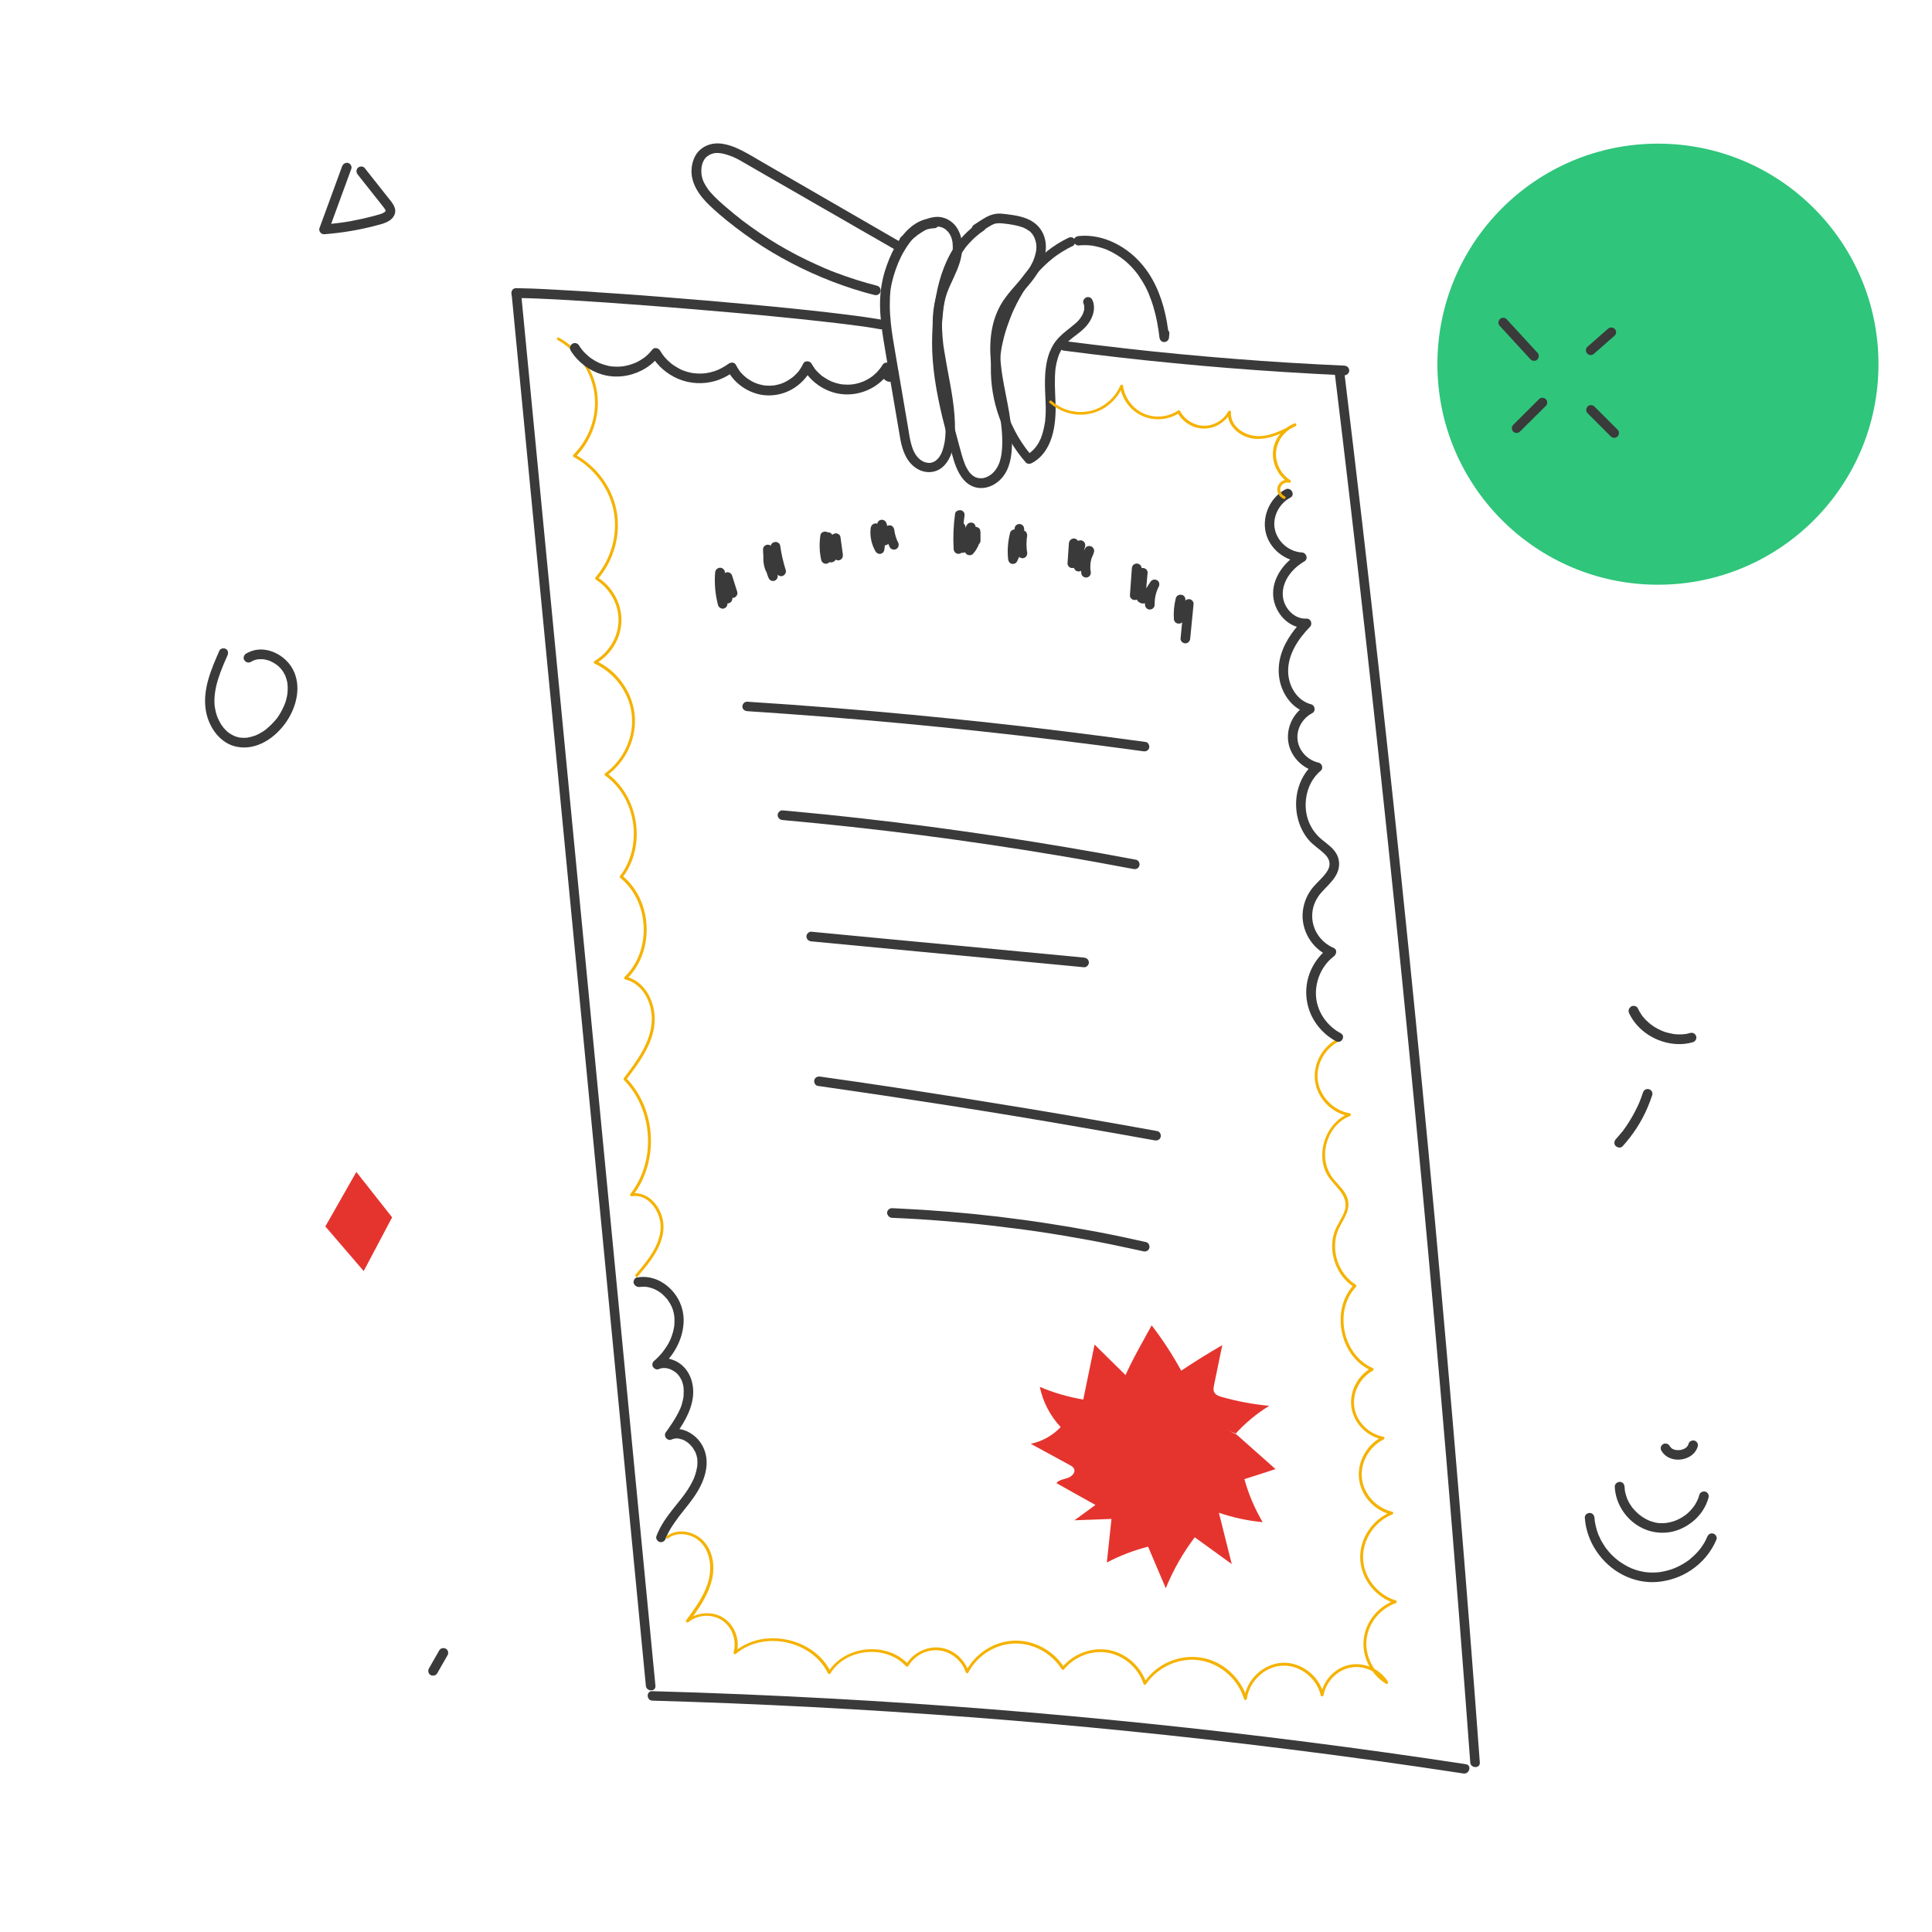 <?xml version="1.0" encoding="utf-8"?>
<!-- Generator: Adobe Illustrator 22.0.1, SVG Export Plug-In . SVG Version: 6.00 Build 0)  -->
<svg version="1.1" id="Layer_1" xmlns="http://www.w3.org/2000/svg" xmlns:xlink="http://www.w3.org/1999/xlink" x="0px" y="0px"
	 viewBox="0 0 2000 2000" style="enable-background:new 0 0 2000 2000;" xml:space="preserve">
<style type="text/css">
	.st0{fill:#2FC57B;}
	.st1{clip-path:url(#SVGID_2_);fill:#3A3A3A;}
	.st2{fill:#E5342E;}
	.st3{fill:none;}
	.st4{clip-path:url(#SVGID_4_);fill:#3A3A3A;}
	.st5{clip-path:url(#SVGID_4_);fill:#E5342E;}
	.st6{clip-path:url(#SVGID_4_);fill:#F5B201;}
</style>
<path class="st0" d="M1944.6,377c0,126.1-102.2,228.3-228.3,228.3S1488,503.1,1488,377s102.2-228.3,228.3-228.3
	S1944.6,250.9,1944.6,377"/>
<g>
	<defs>
		<rect id="SVGID_1_" width="2000" height="2000"/>
	</defs>
	<clipPath id="SVGID_2_">
		<use xlink:href="#SVGID_1_"  style="overflow:visible;"/>
	</clipPath>
	<path class="st1" d="M227.1,673.6c-8.6,19.6-17.8,40.7-13.9,62.6c3,16.9,14.9,33.9,32.7,37c20.2,3.6,39-9.5,50.1-25.4
		c11-15.6,16.6-37.8,6.9-55.4c-7.8-14.2-26.3-24-42.3-18.5c-2,0.7-4,1.6-5.9,2.7c-2.2,1.4-3.3,4.5-1.8,6.8c1.4,2.2,4.4,3.2,6.8,1.8
		c0.7-0.4,1.5-0.9,2.2-1.2c0,0,0.6-0.2,0.6-0.3c0,0.2-1,0.4-0.3,0.1c0.5-0.2,1-0.4,1.5-0.5c0.7-0.2,1.5-0.4,2.2-0.6
		c0.4-0.1,0.8-0.2,1.2-0.2c0.2,0,0.9-0.2,0.1,0c-0.8,0.2,0.1,0,0.3,0c1.8-0.2,3.5-0.1,5.3,0c0.2,0,0.4,0.1,0.6,0.1
		c0,0-1.1-0.2-0.5-0.1c0.4,0.1,0.8,0.1,1.2,0.2c0.9,0.2,1.8,0.4,2.6,0.6c0.8,0.2,1.6,0.5,2.4,0.8c0.2,0.1,0.4,0.2,0.6,0.2
		c0.9,0.3-0.3-0.1-0.3-0.1c0,0,1.3,0.6,1.5,0.7c1.6,0.8,3.1,1.6,4.5,2.6c0.4,0.2,0.7,0.5,1.1,0.8c0.7,0.5-0.2-0.2-0.2-0.2
		c0.1,0,0.4,0.3,0.5,0.4c0.8,0.6,1.5,1.3,2.2,1.9c0.6,0.6,1.2,1.2,1.8,1.9c0.3,0.3,0.5,0.6,0.7,0.9c0.1,0.2,0.3,0.3,0.4,0.5
		c0.6,0.7,0.1-0.1-0.1-0.1c0.4,0.1,1.2,1.8,1.5,2.1c0.5,0.8,1,1.7,1.4,2.5c0.2,0.4,0.4,0.8,0.6,1.2c0.3,0.7-0.1-0.3-0.1-0.3
		c0,0,0.3,0.6,0.2,0.6c0.4,1,0.7,1.9,1,2.9c0.3,1,0.6,2,0.8,3c0.1,0.5,0.2,1,0.3,1.5c0,0.2,0.1,0.5,0.1,0.8c0-1.3,0,0,0,0.2
		c0.2,2.1,0.3,4.2,0.2,6.2c0,1-0.1,2.1-0.2,3.1c0,0.2,0,0.5-0.1,0.8c0.2-1.1,0.1-0.4,0-0.1c-0.1,0.7-0.2,1.3-0.3,2
		c-0.4,2.2-0.9,4.3-1.6,6.4c-0.3,1-0.6,1.9-1,2.8c-0.2,0.5-0.4,1-0.6,1.5c-0.3,0.9,0,0.1,0-0.1c-0.2,0.4-0.3,0.7-0.5,1.1
		c-0.9,2-1.9,4-3,5.9c-1.1,1.9-2.3,3.8-3.6,5.6c-0.3,0.4-0.6,0.9-1,1.3c-0.1,0.2-0.6,0.7,0-0.1c-0.2,0.2-0.3,0.4-0.5,0.6
		c-0.7,0.9-1.4,1.7-2.2,2.5c-1.5,1.6-3,3.2-4.6,4.6c-0.8,0.7-1.6,1.4-2.4,2.1c-0.2,0.2-1.5,1.1-0.6,0.5c-0.5,0.4-1,0.7-1.4,1.1
		c-1.8,1.3-3.6,2.4-5.5,3.4c-0.9,0.5-1.8,1-2.8,1.4c-0.3,0.1-1.6,0.8-0.6,0.3c-0.5,0.3-1.1,0.4-1.6,0.6c-2,0.7-4,1.3-6.1,1.7
		c-0.1,0-1.5,0.2-1.5,0.3c0,0,1.3-0.1,0.2,0c-0.3,0-0.5,0.1-0.8,0.1c-1.1,0.1-2.1,0.1-3.2,0.1c-1,0-2-0.1-3-0.2c-0.2,0-1-0.1-0.3,0
		c0.7,0.1-0.1,0-0.3,0c-0.6-0.1-1.1-0.2-1.7-0.3c-0.9-0.2-1.9-0.5-2.8-0.8c-0.4-0.1-0.9-0.3-1.3-0.5c-0.2-0.1-0.4-0.2-0.6-0.2
		c-0.9-0.3,0.6,0.3,0.1,0c-1.7-0.8-3.3-1.7-4.8-2.7c-0.4-0.3-0.7-0.5-1.1-0.8c-0.4-0.3-0.5-0.1,0.2,0.2c-0.2-0.1-0.4-0.3-0.5-0.4
		c-0.7-0.6-1.5-1.2-2.1-1.9c-0.7-0.6-1.3-1.3-1.9-2c-0.3-0.3-0.6-0.7-0.9-1c-0.1-0.2-0.3-0.4-0.4-0.5c-0.5-0.6-0.1-0.4,0,0.1
		c-0.3-0.8-1.1-1.6-1.6-2.3c-0.5-0.8-1.1-1.7-1.5-2.5c-0.5-0.8-0.9-1.6-1.3-2.5c-0.2-0.4-0.4-0.8-0.6-1.3c-0.1-0.2-0.2-0.4-0.3-0.6
		c-0.3-0.6,0.4,0.9,0,0.1c-0.7-1.8-1.4-3.6-1.9-5.5c-0.5-1.9-0.9-3.8-1.2-5.7c0-0.2-0.1-0.5-0.1-0.7c-0.1,0.9,0.1,0.7,0,0.3
		c-0.1-0.5-0.1-0.9-0.2-1.4c-0.1-1-0.2-2-0.2-3c-0.1-2.4,0-4.9,0.2-7.3c0-0.6,0.1-1.2,0.2-1.8c0-0.2,0.3-2,0.1-1
		c0.2-1.3,0.4-2.6,0.6-3.8c0.9-5,2.3-9.9,4-14.7c0.8-2.4,1.7-4.8,2.7-7.2c0.5-1.2,0.9-2.3,1.4-3.5c0.2-0.6,0.5-1.1,0.7-1.7
		c-0.3,0.8,0,0,0-0.1c0.2-0.4,0.3-0.7,0.5-1.1c1-2.3,2-4.7,3.1-7c1-2.4,0.8-5.4-1.8-6.8C231.7,670.7,228.2,671,227.1,673.6"/>
	<path class="st1" d="M1552.6,337.4c10.6,11.6,21.3,23.1,31.9,34.7c1.8,1.9,5.3,1.9,7,0c1.9-2,1.9-5,0-7
		c-10.6-11.6-21.3-23.1-31.9-34.7c-1.8-1.9-5.3-1.9-7,0C1550.7,332.4,1550.7,335.4,1552.6,337.4"/>
	<path class="st1" d="M1573.4,446.8l26.8-26.6c1.8-1.8,2-5.2,0-7c-2-1.8-5.1-2-7,0c-8.9,8.9-17.8,17.7-26.7,26.6c-1.8,1.8-2,5.2,0,7
		C1568.4,448.6,1571.5,448.7,1573.4,446.8"/>
	<path class="st1" d="M1650.2,366.1c7.1-6.2,14.2-12.4,21.3-18.7c2-1.7,1.9-5.3,0-7c-2.1-1.9-4.9-1.8-7,0
		c-7.1,6.2-14.2,12.4-21.3,18.7c-2,1.7-1.9,5.3,0,7C1645.3,368.1,1648.1,368,1650.2,366.1"/>
	<path class="st1" d="M1643.5,427.8l24,24c1.8,1.8,5.2,2,7,0c1.8-2,2-5.1,0-7l-24-24c-1.8-1.8-5.2-2-7,0
		C1641.7,422.8,1641.5,425.9,1643.5,427.8"/>
	<path class="st1" d="M354.1,172.3c-6.1,16.6-12.2,33.1-18.2,49.7c-1.7,4.7-3.5,9.5-5.2,14.2c-1.1,2.9,1.7,6.5,4.8,6.3
		c18-1.4,35.9-4.3,53.3-8.9c7.3-1.9,16.9-3.9,19.8-11.9c1.7-4.7-0.7-9.2-3.5-12.9c-2.8-3.6-5.6-7.1-8.4-10.6
		c-6.4-8.1-12.8-16.3-19.3-24.4c-1.6-2-5.4-1.8-7,0c-2,2.2-1.7,4.8,0,7c5.3,6.7,10.6,13.4,15.9,20.1c2.7,3.4,5.3,6.8,8,10.1l1.8,2.3
		c0.4,0.5,0.7,0.9,1.1,1.4c0.1,0.2,0.3,0.4,0.4,0.5c0.5,0.6-0.4-0.6,0,0c0.5,0.7,0.9,1.3,1.3,2.1c0.1,0.2,0.2,0.4,0.3,0.5
		c0-0.1-0.2-0.8-0.1-0.3c0,0.2,0.3,1,0.1,0.3c-0.2-0.6,0,0.1,0,0.3c0,0,0,0.5,0,0.5c-0.1-0.1,0.3-1,0.1-0.6
		c-0.1,0.2-0.4,1.2-0.1,0.4c0.3-0.7-0.1,0.2-0.2,0.3c0,0-0.3,0.3-0.3,0.4c-0.1-0.2,0.7-0.8,0.2-0.3c-0.3,0.2-0.6,0.5-0.8,0.8
		c-0.4,0.4,0.4-0.3,0.4-0.3c0,0.1-0.3,0.2-0.4,0.3c-0.6,0.4-1.3,0.8-1.9,1.1c-0.2,0.1-1.4,0.7-0.7,0.3c0.6-0.3-0.4,0.1-0.5,0.2
		c-0.7,0.3-1.4,0.5-2.1,0.7c-2,0.6-4,1.2-6,1.7c-8,2.1-16.1,3.9-24.2,5.4c-2.3,0.4-4.6,0.8-6.9,1.1c-1.2,0.2-2.4,0.4-3.6,0.5
		c-0.2,0-0.5,0.1-0.7,0.1c0.5-0.1,0.3,0-0.1,0c-0.6,0.1-1.1,0.1-1.7,0.2c-4.7,0.6-9.4,1.1-14.2,1.4c1.6,2.1,3.2,4.2,4.8,6.3
		c6.1-16.6,12.2-33.1,18.2-49.7c1.7-4.7,3.5-9.5,5.2-14.2c0.9-2.4-1-5.5-3.5-6.1C357.4,168.2,355.1,169.7,354.1,172.3"/>
	<path class="st1" d="M1640.6,1571.1c1.6,24.8,17.2,47.8,39.3,59.2c11.1,5.7,23.6,8.4,36,7.3c12.2-1.1,24.2-5.2,34.4-12
		c11.9-7.9,21.1-18.8,26.6-32c1-2.4-1.1-5.6-3.5-6.1c-2.9-0.7-5,0.9-6.1,3.5c0.5-1.2,0-0.1-0.1,0.1c-0.1,0.3-0.3,0.6-0.4,1
		c-0.3,0.6-0.6,1.3-0.9,1.9c-0.6,1.3-1.3,2.5-2,3.7c-0.7,1.2-1.5,2.4-2.3,3.5c-0.3,0.5-0.7,1-1,1.4c-0.2,0.3-0.4,0.6-0.6,0.8
		c0.9-1-0.1,0.2-0.3,0.4c-1.8,2.2-3.7,4.3-5.7,6.2c-0.9,0.9-1.9,1.8-2.9,2.6c-0.5,0.5-1.1,0.9-1.6,1.4c-0.3,0.2-0.5,0.5-0.8,0.7
		c1.1-0.8-0.2,0.1-0.4,0.3c-2.2,1.6-4.5,3.1-6.8,4.4c-1.2,0.7-2.5,1.4-3.7,2c-0.6,0.3-1.2,0.6-1.8,0.8c-0.3,0.1-0.5,0.2-0.8,0.4
		c-0.2,0.1-1.7,0.8-0.4,0.2c-5.1,2.3-10.8,3.7-16.3,4.6c-0.4,0.1-1.3,0.4-0.1,0c-0.2,0.1-0.5,0.1-0.7,0.1c-0.7,0.1-1.4,0.2-2.1,0.2
		c-1.5,0.1-2.9,0.2-4.4,0.2c-2.8,0-5.5-0.1-8.3-0.5c-1.2-0.1,1.1,0.2-0.1,0c-0.3-0.1-0.7-0.1-1-0.2c-0.7-0.1-1.4-0.2-2.1-0.4
		c-1.4-0.3-2.8-0.6-4.1-1c-1.2-0.3-2.5-0.7-3.7-1.2c-0.7-0.2-1.3-0.5-2-0.7c-0.3-0.1-0.7-0.3-1-0.4c-0.5-0.2-0.4-0.2,0.2,0.1
		c-0.2-0.1-0.4-0.2-0.6-0.3c-2.6-1.1-5.1-2.4-7.5-3.9c-1.1-0.7-2.2-1.4-3.3-2.1c-0.6-0.4-1.2-0.8-1.7-1.2c-0.3-0.2-0.6-0.4-0.9-0.6
		c-1-0.7,0.8,0.7-0.1-0.1c-4.4-3.5-8.6-7.5-12-12.1c0.8,1.1,0.1,0.1-0.1-0.1c-0.3-0.4-0.6-0.8-0.8-1.1c-0.4-0.6-0.8-1.2-1.2-1.8
		c-0.9-1.4-1.8-2.8-2.6-4.2c-0.8-1.3-1.5-2.7-2.1-4.1c-0.4-0.7-0.7-1.5-1-2.2c-0.1-0.2-0.2-0.4-0.3-0.6c0.6,1.2-0.1-0.2-0.2-0.4
		c-1.2-3-2.1-6-2.8-9.1c-0.3-1.5-0.6-3-0.9-4.5c0-0.3-0.4-1.4,0-0.1c-0.1-0.4-0.1-1-0.2-1.4c-0.1-0.8-0.2-1.7-0.2-2.5
		c-0.2-2.6-2.2-5.1-5-5C1643,1566.2,1640.4,1568.3,1640.6,1571.1"/>
	<path class="st1" d="M1671.6,1539.1c0.8,18.2,12.4,35.2,28.9,43c8.6,4.1,17.9,5.4,27.3,4.1c9-1.3,17.4-5.4,24.4-11
		c7.9-6.3,13.9-15.2,16.5-25c0.7-2.5-0.8-5.5-3.5-6.1c-2.6-0.6-5.4,0.8-6.1,3.5c-0.2,0.9-0.5,1.8-0.8,2.7c-0.2,0.4-0.3,0.9-0.5,1.3
		c-0.1,0.3-0.2,0.5-0.3,0.8c-0.2,0.6,0.4-0.9,0-0.1c-0.8,1.8-1.8,3.6-2.8,5.3c-0.5,0.8-1,1.6-1.6,2.3c-0.1,0.2-0.3,0.4-0.4,0.6
		c-0.5,0.7,0-0.1,0.1-0.2c-0.4,0.3-0.8,1-1.1,1.4c-1.3,1.5-2.6,2.9-4,4.2c-0.7,0.7-1.5,1.3-2.3,2c-0.1,0.1-0.5,0.3-0.6,0.4
		c0.1-0.1,0.9-0.7,0.2-0.1c-0.4,0.3-0.9,0.6-1.3,0.9c-1.6,1.2-3.4,2.2-5.1,3.1c-0.8,0.4-1.7,0.9-2.5,1.2c-0.2,0.1-0.4,0.2-0.6,0.3
		c-0.6,0.3,0.9-0.3,0.2-0.1c-0.5,0.2-1,0.4-1.5,0.6c-1.9,0.7-3.8,1.3-5.7,1.7c-0.9,0.2-1.8,0.4-2.8,0.5c-0.2,0-0.5,0.1-0.7,0.1
		c1.1,0,0.6-0.1,0.3,0c-0.6,0.1-1.2,0.1-1.8,0.2c-2,0.1-4,0.1-6,0c-0.5,0-0.9-0.1-1.4-0.1c-0.3,0-0.9,0,0.3,0
		c-0.2,0-0.5-0.1-0.7-0.1c-1-0.2-2-0.3-2.9-0.6c-1.9-0.5-3.8-1-5.7-1.8c-0.2-0.1-0.4-0.2-0.6-0.3c-0.6-0.3,0.8,0.4,0.2,0.1
		c-0.4-0.2-0.9-0.4-1.3-0.6c-0.9-0.5-1.9-0.9-2.8-1.5c-1.7-1-3.3-2-4.8-3.2c-0.7-0.5,0.1,0,0.2,0.1c-0.1-0.2-0.4-0.3-0.6-0.4
		c-0.4-0.3-0.7-0.6-1.1-0.9c-0.8-0.7-1.6-1.4-2.3-2.1c-1.4-1.4-2.8-2.9-4-4.4c-0.2-0.2-0.6-0.6,0.1,0.2c-0.2-0.2-0.4-0.6-0.6-0.8
		c-0.3-0.4-0.6-0.9-0.9-1.3c-0.6-0.9-1.2-1.9-1.8-2.8c-0.5-0.9-1-1.8-1.5-2.8c-0.3-0.5-0.5-1.1-0.7-1.6c-0.4-0.8,0.1,0.1,0.1,0.2
		c-0.1-0.3-0.3-0.7-0.4-1c-0.8-2-1.4-4.1-1.9-6.2c-0.1-0.5-0.2-1-0.3-1.5c-0.1-0.3-0.1-0.6-0.1-0.9c-0.1-0.7,0-0.4,0,0.1
		c0-1.2-0.2-2.3-0.3-3.5c-0.1-2.6-2.2-5.1-5-5C1673.9,1534.2,1671.5,1536.3,1671.6,1539.1"/>
	<path class="st1" d="M1719.8,1501.6c6.4,11.4,22.8,12,32.1,4.3c2.7-2.2,4.6-5.2,5.6-8.5c0.8-2.5-0.9-5.5-3.5-6.1
		c-2.7-0.6-5.3,0.8-6.1,3.5c-0.1,0.3-0.3,0.7-0.3,1c0.3-0.8,0.4-0.9,0.2-0.5c-0.1,0.2-0.2,0.3-0.2,0.5c-0.3,0.6-0.7,1.2-1.1,1.7
		c0.8-1.3,0.3-0.4,0,0c-0.2,0.3-0.5,0.5-0.7,0.7c-0.2,0.2-0.5,0.4-0.8,0.7c1-1,0.4-0.3,0,0c-0.6,0.4-1.2,0.7-1.8,1
		c-0.4,0.2-1.5,0.5,0,0c-0.3,0.1-0.7,0.3-1,0.4c-0.7,0.2-1.3,0.4-2,0.6c-0.3,0.1-0.7,0.1-1,0.2c-0.9,0.2,1.3-0.1,0.1,0
		c-1.4,0.1-2.7,0-4.1,0c1.6,0,0.5,0.1,0,0c-0.3-0.1-0.7-0.1-1-0.2c-0.7-0.2-1.3-0.5-2-0.6c1.5,0.4,0.4,0.2,0,0
		c-0.3-0.2-0.6-0.3-0.9-0.5c-0.3-0.2-0.6-0.4-0.9-0.6c-0.7-0.5,1,0.8,0,0c-0.5-0.5-1-1-1.4-1.5c-0.6-0.6,0.7,1.1,0,0
		c-0.2-0.3-0.4-0.6-0.6-0.9c-1.3-2.3-4.6-3.2-6.8-1.8C1719.3,1496.3,1718.5,1499.2,1719.8,1501.6"/>
	<path class="st1" d="M1679.8,1186.5c10.6-11.7,19.4-25.1,25.6-39.7c1.9-4.3,3.5-8.7,5-13.2c0.8-2.5-0.9-5.5-3.5-6.1
		c-2.7-0.6-5.3,0.8-6.1,3.5c-1.2,3.6-2.5,7.1-3.9,10.6c-0.2,0.5,0.1-0.1,0.1-0.2c-0.1,0.2-0.2,0.4-0.3,0.6c-0.2,0.5-0.4,0.9-0.6,1.4
		c-0.4,0.8-0.8,1.7-1.2,2.5c-0.8,1.7-1.7,3.5-2.6,5.2c-3.5,6.7-7.5,13.1-12,19.2c-0.3,0.4-0.6,0.8-0.9,1.2c-0.3,0.5,0.1-0.1,0.1-0.2
		c-0.2,0.3-0.4,0.6-0.7,0.8c-0.6,0.8-1.2,1.6-1.9,2.3c-1.4,1.7-2.9,3.4-4.3,5c-1.7,1.9-2,5.1,0,7
		C1674.7,1188.3,1678,1188.6,1679.8,1186.5"/>
	<path class="st1" d="M1686.5,1049c8.8,18.6,28.7,30.7,49,31.8c5.7,0.3,11.5-0.3,16.9-1.9c2.5-0.7,4.3-3.5,3.5-6.1
		c-0.8-2.6-3.4-4.2-6.1-3.5c-1.1,0.3-2.2,0.6-3.3,0.8c-0.5,0.1-1,0.2-1.5,0.3c-0.3,0-0.6,0.1-0.8,0.1c-1.2,0.2,1.2-0.1,0,0
		c-2.3,0.2-4.6,0.4-6.8,0.3c-1.1,0-2.2-0.1-3.3-0.2c-0.5,0-1-0.1-1.5-0.2c-0.1,0-0.2,0-0.3,0c-0.6-0.1-0.5-0.1,0.3,0
		c-0.3,0.1-0.8-0.1-1-0.2c-2.3-0.4-4.5-0.9-6.7-1.5c-1-0.3-2-0.6-2.9-1c-0.5-0.2-1.1-0.4-1.6-0.6c-0.2-0.1-0.4-0.2-0.6-0.3
		c-0.9-0.4,0.9,0.4-0.2-0.1c-2-0.9-4-1.9-6-3.1c-1-0.6-2-1.2-2.9-1.9c-0.5-0.3-0.9-0.7-1.4-1c-0.2-0.1-0.4-0.3-0.6-0.4
		c-0.9-0.6,0.7,0.6-0.1-0.1c-1.8-1.5-3.5-3-5.1-4.6c-0.9-0.9-1.7-1.8-2.5-2.8c-0.2-0.2-0.4-0.4-0.5-0.7c-0.8-1,0.4,0.6-0.2-0.2
		c-0.3-0.5-0.7-0.9-1-1.4c-1.5-2.2-2.8-4.5-3.9-6.8c-1.1-2.4-4.7-3.1-6.8-1.8C1685.9,1043.7,1685.3,1046.5,1686.5,1049"/>
	<path class="st1" d="M452.6,1732.2c3.6-6.2,7.1-12.4,10.7-18.7c1.3-2.3,0.6-5.5-1.8-6.8c-2.4-1.2-5.4-0.6-6.8,1.8
		c-3.6,6.2-7.1,12.4-10.7,18.7c-1.3,2.3-0.6,5.5,1.8,6.8C448.2,1735.2,451.2,1734.6,452.6,1732.2"/>
</g>
<polygon class="st2" points="376.5,1315.8 336.8,1269.6 368.9,1213.2 405.9,1260.2 "/>
<rect x="634.7" class="st3" width="1409.3" height="1409.3"/>
<g>
	<defs>
		<rect id="SVGID_3_" width="2000" height="2000"/>
	</defs>
	<clipPath id="SVGID_4_">
		<use xlink:href="#SVGID_3_"  style="overflow:visible;"/>
	</clipPath>
	<path class="st4" d="M529.7,305.1c18.1,188,36.2,376,54.4,564c18,187,36.1,374.1,54.1,561.1c10.1,105,20.2,209.9,30.4,314.9
		c0.6,6.3,10.5,6.4,9.9,0c-18.1-188-36.2-376-54.4-563.9c-18-187-36.1-374.1-54.1-561.1l-30.4-314.9
		C539,298.8,529,298.8,529.7,305.1"/>
	<path class="st4" d="M675.3,1760.5c109.7,3.1,219.3,8.8,328.8,17.1c109.4,8.3,218.7,19.3,327.6,32.9
		c61.2,7.6,122.2,16.1,183.2,25.4c6.3,1,8.9-8.6,2.6-9.6c-108.9-16.6-218.3-30.6-327.9-41.9c-109.2-11.3-218.6-20-328.2-26
		c-62-3.4-124-6-186.1-7.7C668.9,1750.3,668.9,1760.3,675.3,1760.5"/>
	<path class="st4" d="M534.2,308.5c7.6,0,15.2,0.3,22.8,0.6c10.6,0.4,21.3,1,31.9,1.6c13,0.8,26,1.6,39,2.5
		c14.6,1,29.2,2.1,43.7,3.2c15.3,1.2,30.7,2.4,46,3.7c15.5,1.3,31,2.6,46.5,4c14.8,1.3,29.7,2.7,44.5,4.2
		c13.4,1.3,26.7,2.7,40.1,4.2c11.3,1.2,22.6,2.6,33.8,4c1.2,0.2,2.4,0.3,3.6,0.5c-1.5-0.2,0.1,0,0.7,0.1c0.6,0.1,1.2,0.2,1.8,0.2
		c2.2,0.3,4.4,0.6,6.6,0.9c3.8,0.6,7.5,1.1,11.3,1.8c1.5,0.3,3,0.5,4.5,0.8c2.6,0.5,5.4-0.7,6.1-3.5c0.7-2.4-0.8-5.6-3.5-6.1
		c-7.5-1.5-15-2.5-22.6-3.6c-10.9-1.5-21.8-2.8-32.8-4.1c-12.9-1.5-25.9-2.9-38.8-4.2c-14.5-1.5-29.1-2.9-43.6-4.2
		c-15.4-1.4-30.8-2.8-46.2-4.1c-15.5-1.3-31-2.6-46.5-3.8c-14.8-1.2-29.7-2.3-44.6-3.3c-13.5-0.9-26.9-1.8-40.4-2.7
		c-11.3-0.7-22.7-1.3-34-1.9c-8.5-0.4-17-0.8-25.4-0.9c-1.5,0-3.1,0-4.6-0.1C527.8,298.5,527.8,308.5,534.2,308.5"/>
	<path class="st4" d="M930.4,249.5c-15.6-9-31.2-18-46.7-27c-15.6-9-31.2-18-46.7-27c-15.6-9-31.2-18-46.7-27
		c-7.3-4.2-14.5-8.7-22-12.5c-7-3.6-14.4-6.5-22.3-7.4c-7.7-0.8-15.5,1.3-21.3,6.5c-5.4,4.8-8,11.8-8.7,18.8
		c-1.6,15.4,8,28.7,18.6,38.8c11.2,10.7,23.5,20.4,36,29.5c12.4,9,25.3,17.3,38.6,24.7c13.6,7.6,27.6,14.4,42,20.4
		c14.1,5.9,28.6,11,43.3,15.2c3.6,1,7.2,2,10.9,2.9c2.5,0.6,5.5-0.8,6.1-3.5c0.6-2.6-0.8-5.4-3.5-6.1c-14.5-3.7-28.7-8.2-42.7-13.5
		c-3.5-1.3-7-2.7-10.5-4.2c-0.4-0.2-0.8-0.3-1.2-0.5c-0.9-0.4,0.5,0.2-0.4-0.2c-0.9-0.4-1.8-0.8-2.7-1.2c-1.8-0.8-3.5-1.5-5.2-2.3
		c-6.8-3.1-13.5-6.3-20.1-9.7c-13.2-6.9-26.1-14.5-38.5-22.9c-6.2-4.2-12.3-8.6-18.3-13.1c-0.3-0.3-0.7-0.5-1-0.8
		c-0.2-0.1-0.3-0.3-0.5-0.4c0.1,0,0.6,0.5,0.2,0.1c-0.8-0.6-1.6-1.2-2.3-1.8c-1.4-1.1-2.9-2.3-4.3-3.4c-2.9-2.4-5.8-4.8-8.6-7.2
		c-5.6-4.8-11.2-9.7-16.1-15.3c-0.5-0.6-1.1-1.3-1.6-1.9c-0.2-0.2-0.3-0.4-0.5-0.6c0-0.1-0.5-0.6-0.1-0.1c0.4,0.5-0.1-0.1-0.1-0.2
		c-0.2-0.2-0.3-0.4-0.5-0.7c-1-1.4-2-2.9-2.9-4.5c-0.4-0.8-0.9-1.5-1.3-2.3c-0.2-0.4-0.4-0.7-0.5-1.1c-0.1-0.2-0.2-0.5-0.3-0.7
		c-0.3-0.7,0.3,0.7,0,0c-0.5-1.5-1.1-2.9-1.4-4.5c-0.2-0.7-0.3-1.5-0.4-2.2c0-0.2-0.1-0.3-0.1-0.5c-0.1-0.6,0.1,0.4,0.1,0.5
		c0.1-0.4-0.1-1-0.1-1.4c-0.1-1.5-0.1-3,0-4.5c0-0.3,0.1-0.7,0.1-1c0.1-0.9-0.2,1,0-0.2c0.1-0.7,0.3-1.5,0.4-2.2
		c0.2-0.7,0.4-1.4,0.6-2.1c0.1-0.3,0.2-0.6,0.3-1c0.1-0.2,0.1-0.3,0.2-0.5c-0.3,1.1-0.2,0.4,0,0.1c0.3-0.6,0.6-1.2,0.9-1.8
		c0.2-0.3,0.4-0.7,0.6-1c0.1-0.2,0.7-1.2,0.4-0.6c-0.3,0.6,0.2-0.2,0.3-0.4c0.3-0.3,0.5-0.6,0.8-0.9c0.2-0.2,0.5-0.5,0.7-0.7
		c0.3-0.2,0.9-0.6,1-0.9c0,0-0.8,0.6-0.3,0.3c0.2-0.1,0.3-0.2,0.5-0.3c0.3-0.2,0.6-0.4,1-0.6c0.2-0.2,2.2-1.4,2.3-1.2
		c0,0-0.9,0.3-0.3,0.1c0.2-0.1,0.3-0.1,0.5-0.2c0.3-0.1,0.7-0.2,1-0.4c0.8-0.3,1.7-0.5,2.5-0.6c0.2,0,0.4-0.1,0.5-0.1
		c0.7-0.1-0.9,0.1-0.2,0c0.4,0,0.7-0.1,1.1-0.1c0.9-0.1,1.7-0.1,2.6,0c0.8,0,1.5,0.1,2.3,0.2c0.1,0,0.6,0,0.6,0.1c0-0.1-1-0.1-0.2,0
		c0.4,0.1,0.9,0.1,1.3,0.2c3.5,0.7,6.9,1.8,10.2,3.1c0.9,0.4-0.6-0.2,0.3,0.1c0.4,0.2,0.8,0.3,1.1,0.5c0.9,0.4,1.7,0.8,2.6,1.2
		c1.6,0.8,3.2,1.6,4.7,2.5c3.6,2,7.2,4.1,10.8,6.2c15.2,8.8,30.4,17.6,45.7,26.3c15.2,8.8,30.4,17.6,45.7,26.3
		c15.2,8.8,30.4,17.6,45.7,26.3c3.8,2.2,7.5,4.3,11.3,6.5c2.3,1.3,5.5,0.6,6.8-1.8C933.4,253.9,932.8,250.9,930.4,249.5"/>
	<path class="st4" d="M967.1,225.7c-18.6,0.1-32.2,14.7-40.6,29.9c-4.4,7.9-7.8,16.5-10.5,25.1c-3.4,11.2-5,22.7-5,34.4
		c0,12.6,1.7,25.1,3.7,37.5c2,12.5,4.2,25,6.3,37.5c2.2,12.7,4.3,25.4,6.5,38c1.1,6.5,2.2,12.9,3.3,19.4c0.9,5.6,1.8,11.2,3.5,16.6
		c1.8,5.7,4.4,11.2,8.4,15.6c3.7,4.1,8.7,7.4,14.1,8.5c5.3,1.2,10.9,0.4,15.6-2.3c4.1-2.4,7.3-6.1,9.6-10.2
		c4.9-8.7,6.2-18.9,6.5-28.8c0.4-11.3-0.7-22.6-2.3-33.8c-1.6-11-3.8-22-5.8-33c-1-5.4-1.9-10.8-2.8-16.2c-0.2-1.3-0.4-2.5-0.6-3.8
		c0,0-0.2-1.4-0.1-0.6c0.1,0.8-0.1-0.6-0.1-0.6c-0.1-0.7-0.2-1.4-0.3-2.1c-0.3-2.7-0.6-5.3-0.8-8c-0.4-5.4-0.7-10.9-0.5-16.3
		c0.1-2.6,0.2-5.2,0.5-7.9c0.1-1.2,0.3-2.5,0.4-3.7c-0.1,1.1,0,0.2,0-0.1c0-0.3,0.1-0.7,0.2-1c0.1-0.7,0.2-1.4,0.3-2
		c0.9-5.3,2.3-10.6,4.2-15.7c0.5-1.3,1-2.7,1.6-4c-0.1,0.2-0.4,0.8,0-0.1c0.1-0.3,0.2-0.6,0.4-0.8c0.3-0.8,0.7-1.5,1-2.3
		c1.2-2.7,2.5-5.4,3.7-8c4.7-10.2,8.9-20.8,8.6-32.2c-0.3-9.3-3.5-19-11-24.9c-4.8-3.8-10.7-5.8-16.9-5.2
		c-8.3,0.8-15.9,4.7-22.5,9.6c-4.7,3.4-9,7.2-13.1,11.2c-1.9,1.8-2,5.2,0,7c2,1.8,5,1.9,7,0c2.1-2.1,4.3-4.1,6.6-6.1
		c1-0.8,2-1.6,3-2.4c0.2-0.1,0.8-0.6,0,0c0.2-0.2,0.4-0.3,0.6-0.5c0.5-0.4,1-0.8,1.6-1.1c1.8-1.3,3.7-2.5,5.7-3.6
		c0.8-0.5,1.7-0.9,2.5-1.3c0.4-0.2,0.7-0.4,1.1-0.5c0.2-0.1,0.4-0.2,0.5-0.2c0.7-0.3,0.4-0.1-0.1,0c1.6-0.5,3.1-1.2,4.8-1.6
		c0.7-0.2,1.4-0.3,2.1-0.4c1.2-0.2-1,0.1-0.2,0c0.4,0,0.7-0.1,1.1-0.1c1.3-0.1,2.6,0,3.9,0.1c-2-0.1,0,0,0.6,0.2
		c0.6,0.1,1.2,0.3,1.7,0.5c0.3,0.1,0.5,0.2,0.8,0.3c0.7,0.2-1.3-0.6-0.3-0.1c0.5,0.3,1.1,0.5,1.6,0.8c0.5,0.3,0.9,0.6,1.4,0.9
		c0.1,0.1,0.2,0.1,0.3,0.2c0.6,0.4-0.6-0.5-0.6-0.4c0.2,0.2,0.5,0.4,0.8,0.6c0.4,0.3,0.8,0.7,1.1,1c0.4,0.4,0.9,0.9,1.3,1.4
		c0.1,0.1,0.5,0.5,0.5,0.6c-0.4-0.5-0.4-0.6-0.2-0.3c0.1,0.1,0.2,0.3,0.3,0.4c0.6,0.9,1.2,1.8,1.7,2.8c0.2,0.4,0.6,0.9,0.6,1.3
		c-0.2-1-0.2-0.4,0,0c0.1,0.3,0.3,0.7,0.4,1c0.4,1,0.7,2.1,0.9,3.2c0.1,0.5,0.2,1.1,0.3,1.6c0,0.2,0.1,0.5,0.1,0.7
		c0.2,1.3-0.1-1.1,0,0.2c0.2,2.3,0.3,4.7,0.2,7c0,0.6-0.1,1.1-0.1,1.7c0,0.3-0.1,0.5-0.1,0.8c-0.1,1.2,0.1-0.8,0,0
		c-0.2,1.2-0.4,2.4-0.6,3.5c-0.6,2.5-1.3,5-2.2,7.4c-0.5,1.3-0.9,2.5-1.5,3.8c-0.1,0.3-0.3,0.7-0.4,1c-0.1,0.2-0.4,0.9,0,0.1
		c-0.3,0.7-0.6,1.4-0.9,2.1c-1.1,2.6-2.3,5.1-3.5,7.6c-2.5,5.3-4.9,10.7-6.7,16.4c-3.3,10-4.7,20.7-4.8,31.2
		c-0.3,21.4,4.4,42.6,8.3,63.6c1,5.3,1.9,10.6,2.7,15.9c0.2,1.3,0.4,2.6,0.6,3.9c0,0.3,0.1,0.6,0.1,0.9c-0.1-1,0-0.2,0,0
		c0.1,0.8,0.2,1.6,0.3,2.4c0.3,2.6,0.6,5.3,0.8,7.9c0.4,5.3,0.7,10.5,0.6,15.8c0,2.6-0.2,5.3-0.4,7.9c-0.1,1.3-0.2,2.5-0.4,3.8
		c0,0.1-0.1,0.8-0.1,0.8c0,0,0.2-1.3,0-0.3c-0.1,0.6-0.2,1.1-0.3,1.7c-0.4,2.1-0.9,4.2-1.5,6.2c-0.3,1-0.6,2-1,2.9
		c-0.1,0.3-0.2,0.6-0.3,0.8c0.1-0.1,0.5-1.1,0.1-0.2c-0.2,0.5-0.5,1-0.7,1.5c-0.4,0.9-0.9,1.8-1.5,2.6c-0.3,0.4-0.5,0.8-0.8,1.2
		c-0.1,0.1-0.4,0.6-0.5,0.7l0.4-0.5c-0.1,0.2-0.3,0.3-0.4,0.5c-0.6,0.7-1.2,1.3-1.9,1.9c-0.2,0.1-1,0.7-1.1,0.9
		c0.1-0.3,0.8-0.6,0.3-0.2c-0.3,0.2-0.5,0.4-0.8,0.5c-0.4,0.3-0.8,0.5-1.2,0.7c-0.2,0.1-0.5,0.2-0.7,0.3c-0.6,0.3,0.2-0.2,0.3-0.1
		c-0.1-0.1-1.2,0.4-1.4,0.5c-0.6,0.2-1.2,0.3-1.7,0.4c-0.8,0.2,0.2,0,0.2,0c0,0-0.7,0.1-0.8,0.1c-0.6,0-1.1,0-1.7,0
		c-0.3,0-0.7,0-0.9-0.1c0.1,0,1.2,0.2,0.2,0c-0.6-0.1-1.2-0.2-1.9-0.4c-0.5-0.1-1.4-0.3-1.8-0.6c0.1,0.1,1,0.5,0.1,0.1
		c-0.2-0.1-0.5-0.2-0.7-0.3c-1.2-0.6-2.3-1.3-3.3-2c-0.2-0.1-0.7-0.6,0.1,0.1c-0.2-0.2-0.4-0.3-0.6-0.5c-0.5-0.4-0.9-0.8-1.3-1.2
		c-0.4-0.4-0.8-0.8-1.2-1.3c-0.2-0.2-0.3-0.4-0.5-0.6c-0.3-0.3-0.7-0.9-0.2-0.2c-0.7-1-1.4-2-2-3.1c-0.3-0.6-0.6-1.1-0.9-1.7
		c-0.2-0.3-0.3-0.6-0.5-1c-0.1-0.2-0.6-1.4-0.2-0.4c-1-2.4-1.7-4.9-2.4-7.4c-1.4-5.5-2.2-11.1-3.1-16.7c-2.1-12.3-4.2-24.7-6.3-37
		c-2.1-12.3-4.2-24.5-6.3-36.8c-1-5.9-2-11.9-3-17.8c-0.5-2.9-0.9-5.9-1.3-8.8c0-0.3-0.1-0.6-0.1-1c0.1,0.9,0-0.1,0-0.3
		c-0.1-0.7-0.2-1.4-0.3-2.1c-0.2-1.5-0.4-3-0.5-4.5c-0.6-5.9-1-11.9-1-17.8c0-2.8,0.1-5.7,0.2-8.5c0.1-1.4,0.2-2.8,0.3-4.2
		c0.1-0.7,0.1-1.4,0.2-2.1c0-0.4,0.1-0.8,0.1-1.2c-0.1,0.9,0.1-0.3,0.1-0.5c1.4-9.2,4.2-18.2,7.7-26.8c0.1-0.2,0.2-0.4,0.3-0.6
		c0.3-0.8-0.1,0.1-0.1,0.2c0.2-0.5,0.5-1.1,0.7-1.6c0.4-1,0.9-1.9,1.3-2.9c0.9-2,1.9-4,3-5.9c1-1.8,2.1-3.6,3.2-5.3
		c0.6-0.9,1.1-1.7,1.7-2.5c0.3-0.5,0.6-0.9,1-1.4c0.2-0.3,1.2-1.8,0.4-0.6c2.2-3.2,5.3-6.2,8.2-8.6c0.2-0.2,0.9-0.5,1-0.8
		c-0.2,0.5-0.8,0.6-0.1,0.1c0.2-0.2,0.4-0.3,0.6-0.5c0.8-0.6,1.6-1.1,2.4-1.6c0.7-0.4,1.5-0.9,2.2-1.3c0.4-0.2,0.9-0.4,1.4-0.7
		c0.2-0.1,0.4-0.1,0.5-0.2c-0.8,0.6-0.6,0.3-0.1,0c1.7-0.7,3.4-1.2,5.2-1.5c0.4-0.1,0.8-0.1,1.2-0.2c1.1-0.2-1,0.1-0.3,0
		c0.2,0,0.4,0,0.6-0.1c1-0.1,2-0.1,3-0.2c2.6,0,5.1-2.3,5-5C971.9,228,969.9,225.7,967.1,225.7"/>
	<path class="st4" d="M1013.6,230.3c-8.7,5.7-16.1,12.8-22.4,21c-6,7.8-10.5,16.6-14.1,25.8c-7.4,18.9-10.3,39.3-11.6,59.5
		c-0.8,12.2-0.9,24.4,0.1,36.6c1,13.1,3,26.2,5.6,39.1c2.5,12.8,5.7,25.5,9,38.1c1.7,6.3,3.4,12.6,5.1,18.9
		c1.3,4.7,2.6,9.5,4.5,14.1c3.8,9.4,10,18.7,20.5,21.2c11.6,2.7,23.2-3.8,29.5-13.3c6.8-10.2,7.9-23.2,7.8-35
		c-0.1-13.1-2.2-26.2-4.7-39.1c-1.2-6.4-2.5-12.7-3.7-19.1c-0.6-3.1-1.1-6.2-1.6-9.3c-0.2-1.4-0.4-2.8-0.6-4.2
		c-0.1-0.4-0.1-0.8-0.2-1.1c0-0.2-0.2-1.3,0-0.3c-0.1-0.8-0.2-1.5-0.3-2.3c-1.4-11.3-1.8-22.8-0.3-34.1c-0.1,1,0.1-0.6,0.1-0.9
		c0.1-0.7,0.2-1.3,0.3-2c0.2-1.4,0.5-2.8,0.8-4.2c0.6-2.8,1.4-5.5,2.3-8.3c0.4-1.2,0.9-2.4,1.3-3.6c0.1-0.2,0.5-1.1,0.1-0.3
		c0.1-0.3,0.2-0.6,0.4-0.8c0.3-0.7,0.6-1.4,1-2.1c1.2-2.5,2.6-5,4.2-7.4c0.8-1.2,1.6-2.3,2.4-3.4c0.4-0.6,0.8-1.1,1.2-1.7
		c0.1-0.1,0.6-0.7,0.1-0.1c0.3-0.4,0.6-0.7,0.9-1.1c1.8-2.2,3.7-4.4,5.6-6.6c3.8-4.3,7.7-8.6,11.2-13.1c7.4-9.3,13.1-19.8,14.4-31.8
		c0.6-5.5-0.1-11.2-2.2-16.4c-2.2-5.2-5.5-9.4-10.1-12.7c-8.1-5.8-18.7-7.4-28.4-8.6c-3.5-0.4-7-0.9-10.6-0.4
		c-3.8,0.5-7.2,1.8-10.5,3.6c-4.3,2.4-8.3,5.1-12.4,7.8c-2.2,1.4-3.3,4.5-1.8,6.8c1.4,2.2,4.5,3.3,6.8,1.8c4.1-2.6,8.1-5.4,12.4-7.8
		c0.7-0.4,1.4-0.7,2.1-1.1c0.2-0.1,0.4-0.2,0.6-0.3c0.5-0.2,0.3,0.1-0.5,0.2c0.4,0,0.8-0.3,1.1-0.4c0.6-0.2,1.2-0.4,1.9-0.5
		c0.3-0.1,0.7-0.1,1-0.2c1.2-0.2-1.2,0.1,0,0c3.5-0.3,7,0.1,10.5,0.6c0.6,0.1,1.2,0.1,1.7,0.2c-1.1-0.2,0.2,0,0.6,0.1
		c1.2,0.2,2.4,0.4,3.7,0.6c2.2,0.4,4.4,0.9,6.6,1.5c1.1,0.3,2.2,0.7,3.2,1c0.5,0.2,0.9,0.4,1.4,0.5c0.8,0.3,0,0-0.2-0.1
		c0.3,0.2,0.7,0.3,1,0.5c1,0.5,2,1,2.9,1.6c0.4,0.2,0.8,0.5,1.2,0.8c0.2,0.1,0.4,0.3,0.6,0.4c0.2,0.1,0.4,0.3,0.6,0.4
		c-0.1-0.1-0.3-0.2-0.4-0.3c0.8,0.3,1.8,1.5,2.4,2.2c0.3,0.3,0.6,0.7,1,1.1c0.6,0.7,0,0-0.1-0.1c0.2,0.3,0.4,0.6,0.6,0.9
		c0.6,0.9,1.1,1.9,1.6,2.9c0.1,0.2,0.5,1.1,0.1,0.2c0.1,0.3,0.2,0.5,0.3,0.8c0.3,0.7,0.5,1.3,0.7,2c0.3,1.2,0.6,2.3,0.8,3.5
		c0.1,0.8-0.1-0.8,0-0.1c0,0.4,0.1,0.7,0.1,1.1c0,0.7,0.1,1.4,0.1,2.1c0,1.1-0.1,2.3-0.2,3.4c0,0-0.2,1.4-0.1,0.6
		c0.1-0.6,0,0.3-0.1,0.4c-0.1,0.7-0.3,1.4-0.4,2.1c-0.6,2.6-1.4,5.1-2.4,7.6c-0.1,0.2-0.5,1.1-0.1,0.3c-0.1,0.3-0.2,0.5-0.4,0.8
		c-0.2,0.5-0.5,1.1-0.8,1.6c-0.6,1.3-1.3,2.5-2,3.8c-1.3,2.3-2.8,4.4-4.4,6.5c-0.2,0.3-0.5,0.6-0.7,0.9c-0.5,0.6,0.4-0.5-0.1,0.1
		c-0.4,0.5-0.9,1.1-1.3,1.6c-0.9,1.1-1.8,2.2-2.7,3.2c-3.6,4.3-7.4,8.4-11,12.7c-3.7,4.5-7.3,9.1-10.2,14.2
		c-2.8,4.9-5,10.1-6.7,15.5c-6.8,22-4.2,45.6-0.1,67.8c2.2,12.3,4.9,24.5,6.7,36.9c0,0.3,0.1,0.7,0.1,1c-0.1-0.8,0,0.3,0.1,0.5
		c0.1,0.8,0.2,1.6,0.3,2.3c0.2,1.6,0.3,3.1,0.5,4.7c0.3,3.1,0.5,6.2,0.6,9.3c0.1,3.1,0.1,6.3-0.1,9.4c-0.1,1.3-0.1,2.6-0.3,3.9
		c-0.1,0.7-0.1,1.4-0.2,2.1c0,0.3-0.1,0.6-0.1,0.9c0.1-0.9,0,0.2-0.1,0.5c-0.4,2.6-1,5.3-1.8,7.8c-0.2,0.7-0.4,1.3-0.7,1.9
		c-0.1,0.3-0.7,1.8-0.4,0.9c-0.6,1.3-1.2,2.6-2,3.8c-0.4,0.6-0.7,1.2-1.1,1.7c-0.2,0.3-1.2,1.5-0.5,0.7c-0.8,0.9-1.6,1.8-2.5,2.7
		c-0.5,0.4-0.9,0.8-1.4,1.2c-0.6,0.5,0.9-0.6-0.1,0.1c-0.2,0.2-0.4,0.3-0.7,0.5c-1,0.7-2.1,1.3-3.2,1.9c-0.3,0.1-0.6,0.3-0.9,0.4
		c-0.7,0.3,0.8-0.3,0.1,0c-0.6,0.2-1.1,0.4-1.7,0.6c-0.5,0.2-1,0.3-1.5,0.4c-0.3,0.1-0.5,0.1-0.8,0.2c-1.1,0.3,0.8,0-0.3,0
		c-1.2,0.1-2.4,0.1-3.6,0c-0.3,0-0.9-0.2,0.1,0c-0.3-0.1-0.5-0.1-0.8-0.1c-0.6-0.1-1.3-0.3-1.9-0.5c-0.2-0.1-0.5-0.2-0.7-0.2
		c-0.9-0.3,0.1,0.1,0.2,0.1c-0.5-0.1-1-0.5-1.4-0.7c-0.5-0.3-0.9-0.5-1.4-0.8c-0.2-0.1-0.4-0.3-0.6-0.4c-1-0.7,0.8,0.7-0.1-0.1
		c-0.8-0.6-1.5-1.3-2.2-2c-0.4-0.4-0.7-0.8-1.1-1.2c-0.2-0.2-0.3-0.4-0.5-0.6c0.5,0.6,0.2,0.3-0.1-0.2c-1.3-1.8-2.4-3.8-3.4-5.8
		c-0.2-0.5-0.4-0.9-0.6-1.4c-0.1-0.2-0.2-0.5-0.3-0.7c0.4,1,0.1,0.3,0.1,0.1c-0.5-1.1-0.9-2.3-1.3-3.4c-1.7-4.9-3-9.9-4.4-15
		c-3.4-12.3-6.6-24.5-9.5-36.9c-2.8-12.3-5.3-24.6-7-37.1c-0.1-0.9,0.1,0.6,0-0.2c-0.1-0.4-0.1-0.9-0.2-1.3
		c-0.1-0.7-0.2-1.4-0.3-2.1c-0.2-1.6-0.4-3.1-0.5-4.7c-0.3-3.1-0.6-6.3-0.8-9.4c-0.4-6.3-0.6-12.6-0.5-18.9
		c0.1-10.3,0.9-20.6,2.1-30.9c0.1-0.6,0.1-1.2,0.2-1.8c0.1-0.4,0.2-1.8,0.1-0.7c0.2-1.3,0.4-2.6,0.6-3.8c0.4-2.3,0.8-4.7,1.2-7
		c0.9-4.7,2-9.5,3.3-14.1c1.3-4.6,2.7-9.1,4.5-13.5c0.2-0.5,0.4-1,0.6-1.5c0.1-0.2,0.2-0.5,0.3-0.7c0.5-1.2-0.3,0.7,0-0.1
		c0.5-1.1,1-2.3,1.5-3.4c1-2,2-4.1,3.1-6c2.2-4.1,4.8-7.9,7.5-11.6c0.4-0.6-0.5,0.7-0.1,0.1c0.2-0.3,0.4-0.5,0.6-0.8
		c0.3-0.4,0.6-0.8,1-1.2c0.7-0.9,1.5-1.8,2.3-2.6c1.6-1.7,3.2-3.4,4.9-5c1.6-1.5,3.3-3,5.1-4.4c0,0,1-0.8,0.4-0.4
		c-0.5,0.4,0.2-0.1,0.3-0.2c0.5-0.4,1-0.7,1.5-1.1c1-0.7,2-1.4,3-2.1c2.2-1.4,3.3-4.5,1.8-6.8C1019,229.9,1015.9,228.8,1013.6,230.3
		"/>
	<path class="st4" d="M1106,246.2c-15.5,7.4-29.2,18.4-40.3,31.4c-11.5,13.4-20.3,28.7-27.2,44.9c-6.9,16.4-11.5,33.5-12.5,51.3
		c-1.1,17.7,1.2,35.7,6.5,52.5c5.4,17.2,13.9,33.3,25.2,47.4c1.4,1.7,2.8,3.4,4.2,5c1.5,1.7,4.1,1.8,6,0.8
		c21.8-11.4,25.5-39.5,24.8-61.6c-0.2-6.4-0.6-12.8-0.7-19.3c0-3.1,0-6.3,0.1-9.4c0.1-1.5,0.2-3.1,0.3-4.6c0.1-0.8,0.1-1.5,0.2-2.3
		c0-0.4,0.1-0.8,0.1-1.1c-0.3,1.4,0-0.3,0.1-0.6c0.5-3.1,1.1-6.2,2-9.1c0.4-1.4,0.9-2.8,1.4-4.2c0.1-0.2,0.5-1.4,0.1-0.2
		c0.1-0.2,0.2-0.5,0.3-0.7c0.3-0.8,0.7-1.6,1.1-2.3c0.7-1.3,1.4-2.6,2.2-3.8c0.4-0.6,0.8-1.2,1.3-1.8c0.7-1-0.7,0.8,0.1-0.2
		c0.3-0.4,0.6-0.8,1-1.2c2.3-2.6,4.9-5,7.6-7.1c0.3-0.3,0.7-0.5,1-0.8c0.2-0.1,1.6-1.2,0.7-0.5c1-0.8,2-1.6,3-2.3
		c1.5-1.1,2.9-2.3,4.3-3.4c3.1-2.6,6-5.5,8.3-8.9c4.5-6.5,7.1-15.4,3.9-22.9c-0.5-1.3-1.1-2.3-2.3-3c-1.1-0.6-2.6-0.9-3.8-0.5
		c-2.3,0.7-4.5,3.5-3.5,6.1c0.3,0.7,0.6,1.4,0.7,2.2c0.1,0.4,0.2,0.7,0.2,1.1c0.3,1.2,0-1.1,0,0.2c0,0.7,0.1,1.5,0,2.2
		c0,0.3,0,0.8-0.1,1.1c0.4-1.3-0.1,0.2-0.1,0.5c-0.2,0.7-0.3,1.4-0.6,2c-0.1,0.3-0.2,0.6-0.3,0.9c-0.1,0.2-0.4,1.4-0.1,0.3
		c-0.5,1.6-1.6,3.1-2.5,4.5c-0.2,0.3-0.5,0.6-0.7,1c-0.7,1.1,0.7-0.8-0.2,0.3c-0.5,0.6-1,1.2-1.5,1.8c-1.1,1.2-2.3,2.3-3.6,3.4
		c-1.3,1.1-2.6,2.2-3.9,3.2c-0.3,0.3-0.7,0.5-1,0.8c0.9-0.7-0.2,0.2-0.3,0.3c-0.9,0.7-1.8,1.4-2.7,2.1c-5.5,4.3-10.5,8.9-14.2,14.8
		c-3.3,5.3-5.5,11.2-6.8,17.3c-2.7,12.6-2.2,25.6-1.6,38.4c0.3,5.8,0.5,11.5,0.2,17.3c-0.1,1.3-0.1,2.6-0.3,3.8
		c-0.1,1.4-0.1,3.1-0.5,4.5c0.4-1.3,0-0.3,0,0.1c0,0.3-0.1,0.7-0.2,1c-0.1,0.6-0.2,1.1-0.3,1.7c-0.3,1.5-0.6,2.9-0.9,4.4
		c-0.7,2.9-1.6,5.8-2.7,8.7c-0.1,0.2-0.2,0.7-0.4,0.9c0.3-0.7,0.3-0.8,0.1-0.3c-0.1,0.2-0.2,0.4-0.3,0.6c-0.3,0.7-0.6,1.4-1,2.1
		c-0.6,1.2-1.3,2.5-2.1,3.6c-0.4,0.6-0.8,1.2-1.3,1.8c0,0.1-0.6,0.8-0.6,0.8c0.5-0.6,0.5-0.7,0.2-0.3c-0.1,0.2-0.3,0.3-0.4,0.5
		c-0.9,1.1-1.8,2.1-2.8,3c-0.5,0.5-1.1,1-1.7,1.5c-0.1,0.1-0.6,0.6-0.7,0.6c0.6-0.4,0.7-0.5,0.2-0.2c-0.2,0.1-0.3,0.3-0.5,0.4
		c-1.3,0.9-2.6,1.7-3.9,2.4c2,0.3,4,0.5,6,0.8c-1.5-1.6-2.9-3.3-4.2-5c-0.3-0.4-0.6-0.8-1-1.2c-0.1-0.2-0.6-0.7,0.1,0.1
		c-0.2-0.2-0.3-0.4-0.5-0.6c-0.6-0.8-1.2-1.7-1.8-2.5c-2.5-3.5-4.9-7.1-7.1-10.9c-2.1-3.7-4.1-7.4-5.9-11.3
		c-0.4-0.9-0.9-1.9-1.3-2.8c-0.2-0.5-0.4-0.9-0.6-1.4c-0.3-0.7,0.3,0.8,0,0.1c-0.1-0.3-0.2-0.6-0.4-0.9c-0.8-2-1.6-4-2.3-6
		c-2.9-8.1-5.1-16.4-6.5-24.9c-0.2-1-0.3-2-0.5-3.1c0-0.3-0.3-1.9-0.1-0.6c-0.1-0.6-0.1-1.2-0.2-1.7c-0.3-2.1-0.5-4.2-0.6-6.4
		c-0.3-4.2-0.4-8.5-0.4-12.8c0.1-4.3,0.3-8.5,0.8-12.7c0.1-1,0.2-2.1,0.4-3.1c-0.2,1.3,0-0.3,0.1-0.6c0.1-0.6,0.2-1.3,0.3-1.9
		c0.3-2.1,0.7-4.2,1.2-6.3c1.7-8.3,4.3-16.3,7.3-24.2c0.7-2,1.5-3.9,2.3-5.8c-0.5,1.1,0.1-0.3,0.2-0.6c0.2-0.5,0.4-0.9,0.6-1.4
		c0.5-1,0.9-2.1,1.4-3.1c1.8-3.8,3.6-7.5,5.7-11.2c2-3.6,4.1-7.2,6.4-10.7c1.1-1.7,2.3-3.4,3.5-5.1c0.6-0.8,1.2-1.6,1.8-2.4
		c0.3-0.4,0.6-0.8,0.9-1.2c0.1-0.1,0.6-0.8,0.2-0.2c-0.4,0.6,0.2-0.3,0.3-0.4c5.1-6.5,10.8-12.5,17-18c1.5-1.3,3.1-2.6,4.7-3.9
		c0.2-0.1,0.4-0.3,0.6-0.5c-0.1,0.1-0.8,0.6-0.1,0.1c0.4-0.3,0.8-0.6,1.2-0.9c0.8-0.6,1.7-1.2,2.6-1.9c3.4-2.4,6.9-4.5,10.5-6.5
		c1.8-1,3.7-1.9,5.6-2.8c2.3-1.1,3.2-4.7,1.8-6.8C1111.3,245.6,1108.5,245,1106,246.2"/>
	<path class="st4" d="M1116.6,254.1c4.5-0.5,9-0.4,13.5,0.1c0.9,0.1,0,0-0.2,0c0.3,0,0.6,0.1,1,0.1c0.5,0.1,1,0.2,1.5,0.3
		c1.2,0.2,2.4,0.5,3.6,0.8c2.1,0.5,4.2,1.1,6.3,1.8c1,0.4,2.1,0.7,3.1,1.1c0.3,0.1,0.6,0.2,0.9,0.4c-0.1-0.1-1-0.4-0.1,0
		c0.6,0.3,1.2,0.5,1.8,0.8c2,0.9,4,2,5.9,3.1c2,1.2,4,2.4,6,3.8c0.9,0.6,1.7,1.2,2.6,1.9c0.7,0.5,0.1,0.1-0.1-0.1
		c0.2,0.2,0.4,0.3,0.6,0.5c0.5,0.4,1,0.8,1.5,1.2c3.5,2.9,6.8,6.2,9.8,9.7c0.7,0.8,1.4,1.7,2.1,2.6c0.2,0.2,0.3,0.4,0.5,0.6
		c0.5,0.6-0.7-1,0.1,0.1c0.4,0.5,0.8,1,1.1,1.5c1.4,2,2.8,4.1,4.1,6.2c2.6,4.2,4.9,8.6,6.8,13.1c0.1,0.2,0.7,1.7,0.3,0.8
		c0.2,0.6,0.5,1.2,0.7,1.8c0.5,1.2,0.9,2.4,1.4,3.6c0.9,2.3,1.6,4.7,2.4,7.1c1.6,5.3,2.9,10.7,4,16.2c0.5,2.8,1,5.6,1.4,8.4
		c0,0.3,0.1,0.6,0.1,0.8c0.2,1.4-0.1-1,0.1,0.4c0.1,0.7,0.2,1.4,0.3,2.1c0.2,1.4,0.3,2.8,0.5,4.2c0.3,2.6,2.1,5.1,5,5
		c2.9-0.1,4.8-2.2,5-5c0.1-1.3,0.2-2.6,0.3-3.9c0.2-2.6-2.4-5.1-5-5c-2.9,0.1-4.8,2.2-5,5c-0.1,1.3-0.2,2.6-0.3,3.9h9.9
		c-2.1-21-7-42-17.5-60.5c-10-17.6-25.3-31.9-44.2-39.5c-10-4-21.1-5.9-31.9-4.7c-2.6,0.3-5.1,2.1-5,5
		C1111.8,251.6,1113.8,254.4,1116.6,254.1"/>
	<path class="st4" d="M1101.5,363c37.7,4.9,75.5,9.3,113.3,12.9c37.6,3.7,75.3,6.7,113.1,9.1c21.3,1.4,42.5,2.5,63.8,3.5
		c2.6,0.1,5.1-2.4,5-5c-0.1-2.8-2.2-4.8-5-5c-38-1.7-75.9-4-113.8-7c-37.7-3-75.3-6.5-112.9-10.8c-21.2-2.4-42.3-5-63.5-7.7
		c-2.6-0.3-5.1,2.5-5,5C1096.7,361,1098.8,362.7,1101.5,363"/>
	<path class="st4" d="M1381.6,385.1c22.7,186.7,43.6,373.6,62.9,560.7c19.2,187.1,36.7,374.4,52.5,561.8
		c8.9,105.6,17.2,211.2,25,316.9c0.5,6.3,10.4,6.4,9.9,0c-13.8-187.6-29.4-375-46.6-562.3c-17.3-187.3-36.3-374.4-57-561.3
		c-11.7-105.3-23.9-210.6-36.7-315.8C1390.8,378.8,1380.8,378.7,1381.6,385.1"/>
	<path class="st4" d="M773.5,736.2c53.7,3.5,107.4,7.7,161,12.7c53.3,5,106.6,10.7,159.7,17.2c29.8,3.6,59.5,7.5,89.3,11.6
		c2.7,0.4,5.3-0.6,6.1-3.5c0.6-2.3-0.8-5.7-3.5-6.1c-53.8-7.4-107.6-14.1-161.6-20c-53.5-5.8-107.1-10.9-160.7-15.2
		c-30.1-2.4-60.2-4.6-90.3-6.5c-2.7-0.2-5,2.4-5,5C768.5,734.1,770.8,736,773.5,736.2"/>
	<path class="st4" d="M810.1,848.9c47.8,4.3,95.5,9.5,143,15.6c47.1,6.1,94.1,13,141,20.9c26.5,4.4,52.9,9.2,79.3,14.2
		c2.6,0.5,5.4-0.7,6.1-3.5c0.7-2.4-0.8-5.6-3.5-6.1c-23.6-4.5-47.2-8.7-70.8-12.7c-23.6-4-47.3-7.8-71-11.4
		c-24-3.6-48.1-7-72.2-10.2c-23.8-3.1-47.6-6-71.4-8.7c-23.8-2.7-47.7-5.1-71.6-7.3c-3-0.3-6-0.5-9-0.8c-2.7-0.2-5,2.5-5,5
		C805.2,846.8,807.4,848.7,810.1,848.9"/>
	<path class="st4" d="M839.8,974.5c36.9,3.5,73.7,7,110.6,10.5c36.7,3.5,73.4,7,110,10.4c20.6,2,41.2,3.9,61.8,5.9
		c2.6,0.2,5.1-2.5,5-5c-0.1-2.9-2.2-4.7-5-5c-36.9-3.5-73.7-7-110.6-10.5c-36.7-3.5-73.4-7-110-10.4c-20.6-2-41.2-3.9-61.8-5.9
		c-2.6-0.2-5.1,2.5-5,5C835,972.4,837,974.2,839.8,974.5"/>
	<path class="st4" d="M846.5,1124.1c45.5,6.5,91,13.3,136.4,20.4c45.4,7.1,90.8,14.6,136.1,22.5c25.5,4.4,51,8.9,76.4,13.5
		c2.6,0.5,5.4-0.7,6.1-3.5c0.7-2.4-0.8-5.6-3.5-6.1c-45.2-8.2-90.5-16.1-135.9-23.6c-45.4-7.5-90.8-14.7-136.2-21.6
		c-25.6-3.9-51.2-7.6-76.8-11.2c-2.7-0.4-5.3,0.7-6.1,3.5C842.3,1120.3,843.8,1123.7,846.5,1124.1"/>
	<path class="st4" d="M923.5,1260.7c17.2,0.7,34.3,1.7,51.4,3.1c17.1,1.3,34.2,2.9,51.3,4.9c8.5,1,16.9,2,25.3,3.1
		c1.1,0.1,2.2,0.3,3.3,0.4c0.3,0,0.5,0.1,0.8,0.1c-0.1,0-0.6-0.1-0.1,0c0.6,0.1,1.2,0.2,1.8,0.2c2.1,0.3,4.2,0.6,6.3,0.9
		c4.2,0.6,8.4,1.2,12.6,1.8c17,2.5,33.9,5.4,50.8,8.5c16.9,3.1,33.7,6.6,50.5,10.3c2.1,0.5,4.1,0.9,6.2,1.4c2.5,0.6,5.5-0.8,6.1-3.5
		c0.6-2.5-0.8-5.5-3.5-6.1c-16.8-3.8-33.7-7.4-50.7-10.6c-16.9-3.2-33.8-6.1-50.8-8.7c-17.3-2.7-34.7-5-52.1-7.1
		c-17.1-2-34.2-3.7-51.3-5.1c-17.2-1.4-34.4-2.5-51.7-3.3c-2.1-0.1-4.2-0.2-6.4-0.3c-2.6-0.1-5.1,2.4-5,5
		C918.7,1258.5,920.8,1260.6,923.5,1260.7"/>
	<path class="st5" d="M1159.8,1437.8c4.8-17.8,23.7-49.6,32.4-65.8c11.4,14.8,21.6,30.5,30.6,46.9c13.9-9.3,28.1-18.1,42.5-26.4
		c-2.8,13.7-5.7,27.5-8.5,41.2c-0.5,2.5-1,5.1,0.1,7.4c1.4,3,4.9,4.2,8.1,5.1c16,4.5,32.4,7.6,48.9,9.1
		c-13.2,8.1-25.2,18.1-35.5,29.6c0.5-0.2,1-0.4,1.5-0.6"/>
	<path class="st5" d="M1280.4,1485.3c13.3,11.8,26.7,23.7,40,35.5c-10.7,3.5-21.4,7-32.2,10.4c4.3,15.6,10.7,30.6,18.9,44.5
		c-15.4-1.4-30.6-4.7-45.3-9.7c4.4,17.7,8.9,35.4,13.3,53.1c-12.8-9.2-25.5-18.4-38.3-27.7c-12.2,16.1-22.3,33.9-30,52.7
		c-6.1-14.3-12.2-28.6-18.3-43c-14.8,3.8-29.2,9.3-42.7,16.4c1.6-15,3.2-30.1,4.8-45.1c-12.8,0.5-25.5,0.9-38.3,1.4
		c7.2-5.3,14.5-10.6,21.7-15.9c-13.5-7.5-27-15-40.4-22.6c2.7-3.4,7.5-3.9,11.6-5.3c4.1-1.4,8.4-5.4,6.7-9.4c-0.8-2-2.8-3.1-4.7-4.1
		c-13.4-7.3-26.8-14.6-40.2-21.9c11.8-2.4,22.8-8.6,31-17.3c-10.8-11.5-18.4-26.1-21.6-41.6c14.4,6.1,29.5,10.5,45,13.1
		c3.9-19,7.8-37.9,11.7-56.9c11.6,11.4,23.1,22.8,34.7,34.2"/>
	<path class="st6" d="M577.3,352c19.7,11.1,34,30.9,37.7,53.3c4,23.7-4.5,48.5-21.4,65.4c-0.7,0.7-0.6,1.9,0.3,2.4
		c20.6,11.2,35.9,31.1,41,54.1c5.4,24.7-1.9,51.3-18.4,70.4c-0.6,0.7-0.6,1.8,0.3,2.4c14.4,9.1,23.8,25.4,23.5,42.5
		c-0.3,17.2-10.2,33.2-24.9,41.8c-0.9,0.5-1.1,2.1,0,2.6c20.6,9.5,35.7,29.5,38.5,52.1c2.9,23.5-8.2,47.6-27.3,61.4
		c-1,0.7-1,1.9,0,2.6c32.2,23,39.2,72.6,15.2,103.9c-0.4,0.5-0.2,1.4,0.2,1.8c30.5,24.6,32.8,75.5,4.5,102.7
		c-0.8,0.8-0.4,2.2,0.7,2.5c18.6,4.5,28.1,24.5,27.5,42.4c-0.7,22.8-15.9,42.5-29,59.9c-0.4,0.5-0.2,1.4,0.2,1.8
		c30.3,30.9,33.5,83.6,6.8,117.8c-0.9,1.2-0.1,2.7,1.5,2.5c17.4-2.6,29.8,16.3,29.7,31.9c-0.2,19.1-14.2,35.4-25.9,49.2
		c-1.2,1.5,0.9,3.6,2.1,2.1c13.1-15.4,29.4-34.7,26.4-56.5c-2.2-16.1-15.6-32.2-33.1-29.6c0.5,0.8,1,1.7,1.5,2.5
		c27.7-35.4,24.7-89.9-6.8-122c0.1,0.6,0.2,1.2,0.2,1.8c14.2-18.7,30.6-40.5,29.4-65.2c-0.9-18.1-11.1-37-29.7-41.5
		c0.2,0.8,0.4,1.7,0.7,2.5c29.4-28.3,27.2-81.3-4.5-107c0.1,0.6,0.2,1.2,0.2,1.8c25.1-32.6,17.1-84.1-16.3-108v2.6
		c20-14.4,31.7-39.3,28.8-64c-2.8-23.6-18.4-44.8-39.9-54.7v2.6c15.6-9.1,26.1-26.1,26.3-44.3c0.3-18.2-9.7-35.5-25-45.1l0.3,2.4
		c16.9-19.5,24.6-46.4,19.5-71.9c-4.9-24.3-21-45.5-42.7-57.3l0.3,2.4c17.3-17.4,26-42.5,22.4-66.9c-3.5-23.7-18.5-44.8-39.3-56.5
		C577.2,348.5,575.6,351.1,577.3,352"/>
	<path class="st4" d="M662.7,1332.2c0.1,0,0.7-0.1,0.7-0.1c0,0-1,0.1-0.4,0.1c0.4,0,0.9-0.1,1.3-0.1c0.9-0.1,1.7-0.1,2.6-0.1
		c0.9,0,1.7,0.1,2.6,0.2c0.2,0,0.4,0,0.5,0.1c0.6,0.1-0.4,0-0.4-0.1c0.3,0.2,1.1,0.2,1.4,0.3c1.7,0.3,3.3,0.8,4.9,1.4
		c0.1,0.1,1.4,0.5,0.8,0.3c-0.6-0.2,0.5,0.2,0.8,0.3c0.8,0.4,1.5,0.8,2.3,1.2c1.5,0.8,3,1.8,4.4,2.8c0.7,0.5,0,0-0.1-0.1
		c0.1,0.1,0.3,0.2,0.4,0.4c0.3,0.3,0.7,0.6,1,0.8c0.7,0.6,1.3,1.2,1.9,1.8c0.6,0.6,1.2,1.3,1.8,1.9c0.3,0.3,0.6,0.7,0.9,1
		c0.1,0.1,0.2,0.3,0.4,0.4c0.1,0.1,0.8,0.9,0.3,0.4c-0.4-0.5,0.3,0.4,0.4,0.6c0.3,0.4,0.5,0.7,0.8,1.1c0.5,0.8,1,1.6,1.5,2.4
		c0.4,0.7,0.8,1.4,1.2,2.2c0.2,0.4,0.4,0.8,0.6,1.2c0.1,0.2,0.2,0.3,0.2,0.5c0.1,0.1,0.5,1.1,0.2,0.4c-0.3-0.6,0.3,0.7,0.3,0.8
		c0.1,0.4,0.3,0.7,0.4,1.1c0.3,0.9,0.6,1.8,0.8,2.7c0.2,0.8,0.4,1.6,0.5,2.4c0.1,0.4,0.2,0.9,0.2,1.3c0,0.2,0.1,0.4,0.1,0.6
		c-0.2-1.1,0-0.1,0,0.1c0.2,1.9,0.3,3.9,0.2,5.8c0,0.9-0.1,1.8-0.1,2.7c0,0.5-0.1,1-0.1,1.4c0,0.2,0,0.4-0.1,0.6
		c-0.2,1.3,0.1-0.7,0,0.1c-0.3,1.9-0.7,3.8-1.2,5.7c-0.5,1.9-1.1,3.7-1.8,5.5c-0.2,0.5-0.4,0.9-0.5,1.4c0.4-0.9-0.1,0.2-0.2,0.5
		c-0.4,0.9-0.8,1.8-1.3,2.7c-1,2-2.1,4-3.4,5.8c-0.6,0.9-1.2,1.8-1.8,2.6c-0.3,0.5-0.7,0.9-1,1.4c-0.1,0.2-0.6,0.7,0,0
		c-0.2,0.2-0.3,0.4-0.5,0.7c-2.8,3.5-6,6.8-9.4,9.7c-1.6,1.4-1.9,4.3-0.8,6c1.1,1.7,3.5,3.1,5.6,2.3c0.7-0.3,1.4-0.5,2.1-0.7
		c0.4-0.1,1.3-0.5,1.8-0.4c-0.2,0-0.4,0.1-0.6,0.1c0.2,0,0.5-0.1,0.7-0.1c0.3,0,0.6,0,0.9-0.1c0.8,0,1.6,0,2.3,0
		c0.1,0,1.3,0.1,0.4,0c-0.8,0,0.3,0.1,0.4,0.1c0.7,0.1,1.3,0.3,2,0.4c0.6,0.2,1.3,0.4,1.9,0.6c0.3,0.1,0.7,0.2,1,0.4
		c-0.7-0.4-0.3-0.1,0.2,0.1c1.2,0.6,2.4,1.3,3.5,2c0.3,0.2,0.6,0.4,0.9,0.6c-0.1-0.1-0.8-0.7-0.1-0.1c0.6,0.5,1.2,1,1.8,1.6
		c0.5,0.5,1,1,1.4,1.5c0.2,0.3,1.3,1.8,0.6,0.7c0.9,1.3,1.7,2.6,2.4,4c0.2,0.4,0.4,0.8,0.6,1.2c-0.1-0.2-0.3-0.9,0,0
		c0.3,0.8,0.6,1.6,0.8,2.4c0.5,1.5,0.8,3.1,1,4.6c0.2,1.4-0.1-1,0,0.4c0,0.4,0.1,0.9,0.1,1.3c0.1,0.7,0.1,1.5,0.1,2.2
		c0,1.8-0.1,3.5-0.2,5.3c0,0.3-0.1,0.6-0.1,0.9c0.1-1.2,0,0.3-0.1,0.4c-0.1,0.7-0.3,1.4-0.4,2.2c-0.4,1.7-0.8,3.4-1.3,5.1
		c-0.5,1.6-1.1,3.2-1.8,4.8c0.3-0.8,0,0-0.1,0.1c-0.2,0.4-0.4,0.9-0.6,1.3c-0.4,0.9-0.8,1.7-1.2,2.5c-3.7,7.2-8.4,13.8-13,20.3
		c-1.1,1.6-0.7,4.1,0.4,5.5c1.1,1.4,3.4,2.5,5.2,1.8c0.9-0.4,1.8-0.7,2.7-0.9c0.5-0.1,0.9-0.2,1.4-0.3c0.8-0.1-0.2-0.1-0.3,0
		c0.1-0.1,0.7-0.1,0.9-0.1c0.9-0.1,1.7-0.1,2.6,0c0.2,0,0.5,0,0.7,0.1c1,0.1-0.3,0-0.3,0c0.1-0.1,1.3,0.3,1.5,0.3
		c0.8,0.2,1.7,0.4,2.5,0.7c0.2,0.1,0.4,0.2,0.7,0.2c0.9,0.3-0.1-0.1-0.2-0.1c0.5,0.1,1.1,0.5,1.6,0.8c0.8,0.4,1.6,0.9,2.3,1.4
		c0.4,0.3,0.8,0.5,1.2,0.8c0,0,0.4,0.3,0.4,0.3c-0.5-0.4-0.6-0.4-0.3-0.2c0.1,0.1,0.3,0.2,0.4,0.3c1.5,1.3,2.9,2.7,4.1,4.2
		c0.2,0.2,0.3,0.4,0.5,0.6c-0.1-0.1-0.6-0.9-0.1-0.1c0.3,0.4,0.6,0.8,0.8,1.2c0.5,0.8,1,1.7,1.5,2.5c0.2,0.4,0.5,0.9,0.7,1.3
		c0.1,0.2,0.3,0.5,0.3,0.7c-0.2-0.9-0.2-0.5-0.1-0.2c0.4,1,0.7,1.9,1,2.9c0.2,0.9,0.4,1.8,0.6,2.7c0.2,0.9,0-0.1,0-0.2
		c0.1,0.3,0.1,0.6,0.1,0.9c0.1,0.7,0.1,1.3,0.1,2c0.1,1.2,0.1,2.4,0,3.6c0,0.5-0.1,1-0.1,1.6c0,0.3-0.1,0.6-0.1,0.9
		c-0.1,1.5,0.2-1-0.1,0.4c-0.4,2.4-0.9,4.7-1.6,7c-0.4,1.1-0.8,2.3-1.2,3.4c-0.2,0.5-0.4,1-0.6,1.5c-0.3,0.7,0.3-0.6,0,0.1
		c-0.2,0.3-0.3,0.7-0.5,1c-1,2.2-2.2,4.4-3.4,6.5c-2.5,4.3-5.3,8.4-8.4,12.3c-0.1,0.1-0.6,0.8-0.3,0.4c0.4-0.5-0.2,0.3-0.3,0.4
		c-0.4,0.5-0.7,0.9-1.1,1.4c-0.8,1-1.6,2-2.4,3c-1.5,1.9-3,3.7-4.5,5.6c-7.1,8.9-13.7,18.1-17.8,28.9c-0.9,2.4,1,5.5,3.5,6.1
		c2.8,0.6,5.1-0.9,6.1-3.5c0.2-0.6,0.4-1.1,0.6-1.7c-0.3,0.8-0.1,0.1,0,0c0.1-0.3,0.2-0.5,0.4-0.8c0.5-1.2,1.1-2.4,1.7-3.6
		c1.2-2.2,2.4-4.4,3.8-6.5c1.4-2.1,2.8-4.2,4.3-6.2c0.7-1,1.4-1.9,2.1-2.9c0.6-0.8,0.2-0.2,0-0.1c0.2-0.2,0.4-0.5,0.5-0.7
		c0.5-0.6,0.9-1.2,1.4-1.8c6.5-8.3,13.4-16.3,18.7-25.4c5.4-9.3,9.3-19.9,8.9-30.7c-0.4-9.5-4.4-18.5-11.5-24.9
		c-7.5-6.8-18.4-10.7-28.2-6.8c1.9,2.4,3.7,4.9,5.6,7.3c9.1-12.7,17.9-25.9,19.9-41.8c1.7-14.2-3.5-29.4-16.6-36.6
		c-6.7-3.6-14.9-5-22.1-2.2c1.6,2.8,3.2,5.5,4.8,8.3c13.3-11.4,23-27.8,24.2-45.5c0.6-8.5-1.1-17-5.1-24.6
		c-3.8-7.2-9.5-13.4-16.4-17.7c-8-5.1-17.3-7.1-26.6-5.5c-2.6,0.4-4.2,3.7-3.5,6.1C657.5,1331.5,659.9,1332.7,662.7,1332.2"/>
	<path class="st6" d="M691.5,1592.5c7.7-5.7,17.9-5.5,26.3-1.4c9.4,4.6,14.9,13.9,16.7,24c4.1,23.6-10.9,44.3-24.2,62.2
		c-1.1,1.5,1.1,2.8,2.4,1.8c10-7.9,24.9-8.7,35.4-1.3c10.2,7.2,14.6,20.8,11.3,32.7c-0.4,1.5,1.4,2.4,2.5,1.5
		c28.8-24.4,78.7-13.7,95.2,20.2c0.5,1.1,2,0.9,2.6,0c16.1-26.1,57.5-29.9,78.2-7.3c0.7,0.7,1.9,0.5,2.4-0.3
		c6.5-10.9,19.2-17.6,32-16.1c12.6,1.4,23.4,10.7,27.4,22.5c0.4,1.2,2.1,1.6,2.7,0.4c9.1-17.2,27.2-29.1,46.7-30
		c19.9-0.9,39.4,9.7,49.9,26.5c0.5,0.7,1.7,1.1,2.4,0.3c10.9-13.4,29-20.5,46.1-17.2c16.7,3.3,30.8,15.9,36.2,32
		c0.4,1.3,2,1.4,2.7,0.4c12.3-18.1,35.3-28.4,57-24.4c20.7,3.8,38.3,19.6,44.4,39.7c0.4,1.3,2.7,1.6,2.9,0
		c2.5-18.1,18.3-33.5,36.7-34.4c18.5-0.9,35.7,12.9,39.8,30.7c0.3,1.4,2.6,1.5,2.9,0c2.5-13.9,13.4-25.6,27.3-28.6
		c14.1-3,29.1,4,36.7,16c0.7-0.7,1.4-1.4,2.1-2.1c-14.6-9-23.4-26.2-21.5-43.3c1.8-16.9,14.2-31.8,30.1-37.4c1.4-0.5,1.5-2.4,0-2.9
		c-18.5-5.6-32.7-23.1-33.7-42.6c-1-19.8,11.7-39,30.1-46.3c1.3-0.5,1.6-2.5,0-2.9c-16.1-3.7-29.3-17.6-31.3-34.1
		c-2-16.7,7.6-33.5,22.6-40.8c1.1-0.6,0.9-2.5-0.4-2.7c-14.9-2.8-27.4-14.9-30-29.9c-2.6-15.3,5.6-31.1,19.1-38.5
		c0.9-0.5,1-2.1,0-2.6c-31.1-13.4-40.8-59.4-17.5-84.1c0.7-0.7,0.5-1.8-0.3-2.4c-11.8-7.4-19.4-20.4-21-34.2
		c-0.8-6.6-0.2-13.3,1.9-19.6c2.3-7,6.9-12.9,9.6-19.7c2.5-6.1,2.8-12.4,0-18.4c-2.9-6.3-8.1-11.1-12.6-16.3
		c-8.3-9.9-11.3-22.4-8.7-35.1c2.8-13.5,11.5-26,24.7-31.1c1.2-0.5,1.6-2.6,0-2.9c-16.6-2.9-30.5-16.6-33-33.4
		c-2.6-17.4,7.9-35.1,23.8-42.1c1.8-0.8,0.2-3.4-1.5-2.6c-16.8,7.5-27.6,26.1-25.3,44.5c2.3,18.2,17.3,33.4,35.3,36.6v-2.9
		c-23.1,9.1-34.3,38.8-24,61.1c6.1,13.2,24.5,22.5,19.5,39.2c-2.4,7.8-7.8,14.2-10.5,21.9c-2.3,6.5-3,13.5-2.3,20.3
		c1.6,15.1,9.6,29.2,22.5,37.3c-0.1-0.8-0.2-1.6-0.3-2.4c-24.5,26-14.8,74.5,18.1,88.8v-2.6c-14.3,7.8-23,24.5-20.6,40.8
		c2.4,16.5,16.1,30.1,32.3,33.1c-0.1-0.9-0.2-1.8-0.4-2.7c-16.2,8-26.5,26.4-23.9,44.5c2.4,17.4,16.3,32.1,33.4,36v-2.9
		c-19.6,7.7-33.4,27.9-32.3,49.2c1.1,20.8,16.1,39.4,35.9,45.5v-2.9c-16.9,5.9-29.9,21.3-32.2,39.2c-2.4,18.5,7.1,37.3,22.9,47
		c1.3,0.8,2.8-0.8,2.1-2.1c-8.1-13-23.9-20.3-39-17.6c-15.3,2.7-27.7,15.7-30.4,30.9h2.9c-4.4-19.1-23-33.8-42.7-32.9
		c-19.7,0.9-37,17.1-39.6,36.6h2.9c-5.1-16.6-17.5-30.6-33.3-37.7c-16.4-7.3-35.2-6.4-51.1,1.8c-9,4.6-16.7,11.5-22.4,19.9
		c0.9,0.1,1.8,0.2,2.7,0.4c-5.7-17-20.5-30.6-38.3-34.1c-18.1-3.5-37.4,3.7-49.1,17.9l2.4,0.3c-11-17.7-31.5-28.9-52.5-28
		c-20.6,0.9-39.7,13.4-49.3,31.5c0.9,0.1,1.8,0.2,2.7,0.4c-4.3-12.8-15.7-22.8-29.2-24.6c-14.1-1.9-28.4,5.4-35.6,17.5
		c0.8-0.1,1.6-0.2,2.4-0.3c-22-24-65.8-19.7-82.9,7.9h2.6c-13.5-27.7-48.3-40.5-77.4-32.6c-8.3,2.3-16,6.3-22.6,11.9
		c0.8,0.5,1.7,1,2.5,1.5c3.8-13.2-1.3-28.2-12.6-36.1c-11.7-8.2-28.1-6.9-39.1,1.8c0.8,0.6,1.6,1.2,2.4,1.8
		c14.5-19.6,30.9-43.3,23.4-69.1c-2.9-9.9-9.5-18.2-19.2-22.2c-8.9-3.7-19.3-3.5-27.2,2.4C688.4,1591,689.9,1593.6,691.5,1592.5"/>
	<path class="st4" d="M1387.9,1069.6c-13.9-7.3-24.1-21.6-25.5-37.4c-1.4-15.9,5.6-32.5,18.4-42.2c2.6-1.9,3.8-6.9,0-8.6
		c-14.4-6.2-23.6-20.4-22.3-36.2c0.6-7.8,4-15.1,9.1-21c5-5.7,10.9-10.7,14.9-17.2c4.1-6.7,5.1-14.6,1.7-21.8
		c-3.3-6.8-9.8-11.2-15.5-15.8c-10.2-8.3-16.2-19.9-17-33.1c-0.8-14.5,4.3-29.1,15.6-38.5c2.8-2.4,1.3-7.5-2.2-8.3
		c-11.1-2.4-20.3-11.7-21.8-23.2c-1.6-11.5,5.1-22.9,15.2-28.1c3.8-2,2.8-8.1-1.2-9.1c-14.6-3.7-23.4-18.8-23.8-33.2
		c-0.6-18.2,10.4-34.5,22.6-47c2.9-2.9,0.9-8.7-3.5-8.5c-13.5,0.8-24.5-12.1-24.7-25c-0.3-14.6,10.2-27.2,22.3-34.2
		c4.4-2.5,2.3-9-2.5-9.3c-13.4-0.7-25.3-11.1-28-24.1c-2.7-12.9,4.6-26.6,16-32.6c5.7-3,0.6-11.5-5-8.6
		c-15.5,8.1-24.1,26.7-20.6,43.8c3.6,17.5,20,30.5,37.6,31.4c-0.8-3.1-1.7-6.2-2.5-9.3c-15.4,8.8-28.5,25.7-27.2,44.3
		c1.3,17.5,16.1,34.4,34.6,33.3c-1.2-2.8-2.3-5.7-3.5-8.5c-11.5,11.7-21.5,26.1-24.5,42.4c-2.7,14.8,0.6,29.9,10.2,41.6
		c5.1,6.2,12.1,10.8,19.9,12.8c-0.4-3-0.8-6-1.2-9.1c-13.9,7.1-22.1,23.1-19.9,38.5c2.1,14.9,14.2,27.6,28.9,30.9
		c-0.7-2.8-1.5-5.5-2.2-8.3c-22.8,19.1-24.5,56.4-5.8,78.8c4.9,5.9,11.6,9.7,17,15.1c4.9,4.8,6.5,10.6,2.9,16.8
		c-3.9,6.6-10.2,11.5-15.1,17.3c-5.9,7.1-9.5,15.5-10.6,24.7c-2.3,19.4,9.1,38.8,27,46.5v-8.6c-12.2,9.2-20.7,22.8-22.9,38
		c-2.2,14.9,1.7,30.1,10.8,42.2c5.2,6.8,11.6,12.5,19.2,16.5C1388.5,1081.2,1393.5,1072.6,1387.9,1069.6"/>
	<path class="st4" d="M590.7,362.8c7.3,11.9,19,20.8,32.4,24.8c13.7,4.1,28.5,2.3,41.1-4.1c6.9-3.5,13.1-8.5,17.9-14.6
		c-2.6-0.3-5.2-0.7-7.8-1c6.3,10.9,16.2,19.4,27.8,24.3c12.1,5.1,25.6,5.8,38.2,2.2c7.5-2.2,14.3-5.8,20.3-10.6
		c-2.6-0.3-5.2-0.7-7.8-1c6.4,12.6,18.8,22,32.5,25.3c13.7,3.2,28.4,0,39.6-8.4c6.4-4.8,11.7-10.9,15.1-18.1h-8.6
		c7,12.3,19.2,21.5,32.9,25.1c13.9,3.6,28.8,1,40.9-6.6c6.9-4.4,12.7-10.2,16.9-17.2c-3-1.3-6-2.6-9.1-3.8c-0.5,3.1-1,6.3,0,9.3
		c0.9,3.1,3.2,5.8,6.4,6.6c6.3,1.5,13.4-4.8,9.8-11.2c-1.3-2.3-4.5-3.1-6.8-1.8c-2.3,1.4-3.1,4.5-1.8,6.8c-0.5-0.8-0.4-2,0-2.8
		c0.3-0.5,1.4-1.2,0.3-0.6c0.7-0.3,0.7-0.3,0.2-0.1c0.7-0.1,0.8-0.1,0.3,0c0.7,0.1,0.8,0.2,0.3,0c0.4,0.1,0.7,0.3,1,0.6
		c-0.4-0.4-0.4-0.5-0.1-0.1c-0.3-0.5-0.3-0.5,0-0.1c-0.1-0.3-0.2-0.6-0.2-0.9c0.1,0.5,0.1,0.5,0-0.1c0-0.7,0-1.3,0.1-2
		c0.1-0.6,0.1-0.7,0-0.1c0-0.3,0.1-0.6,0.2-1c0.4-2.4-0.4-4.9-2.9-5.9c-2.3-0.9-4.9-0.1-6.2,2c-1.8,3-2.9,4.4-5.2,6.9
		c-1,1.1-2.1,2.1-3.2,3.1c-0.5,0.4-1,0.9-1.5,1.3c-1.2,1,0.4-0.3-0.4,0.3c-0.4,0.3-0.8,0.6-1.2,0.9c-2.5,1.8-5.2,3.3-7.9,4.5
		c0.1-0.1-1.4,0.6-0.8,0.3c0.6-0.3-0.9,0.4-0.8,0.3c-0.6,0.2-1.2,0.5-1.9,0.7c-1.6,0.5-3.2,1-4.8,1.3c-0.7,0.2-1.5,0.3-2.2,0.4
		c-0.4,0.1-0.8,0.1-1.2,0.2c0.2,0,0.9-0.1-0.2,0c-1.6,0.2-3.3,0.3-4.9,0.3c-1.4,0-2.8-0.1-4.2-0.2c-0.4,0-0.8-0.1-1.2-0.1
		c-0.1,0-1-0.1-0.2,0c-0.8-0.1-1.6-0.3-2.4-0.4c-6.4-1.3-11-3.3-16.5-7c-0.7-0.5-1.4-0.9-2-1.4c0.6,0.4-0.1-0.1-0.2-0.1
		c-0.4-0.3-0.8-0.6-1.1-1c-1.3-1.1-2.6-2.3-3.8-3.6c-0.6-0.7-1.2-1.3-1.8-2c-0.2-0.3-0.4-0.5-0.6-0.8c-1-1.2,0.5,0.7-0.4-0.6
		c-1-1.5-2-3-2.9-4.6c-1.7-3-7-3.4-8.6,0c-1.3,2.8-2.9,5.4-4.7,7.9c0.5-0.6,0,0-0.1,0.1c-0.3,0.3-0.5,0.6-0.8,0.9
		c-0.5,0.5-1,1.1-1.5,1.6c-1.1,1.2-2.3,2.3-3.5,3.3c-0.2,0.2-1.5,1.2-0.9,0.7c-0.6,0.5-1.3,1-2,1.4c-1.3,0.9-2.6,1.7-3.9,2.4
		c-0.6,0.3-1.3,0.7-1.9,1c-0.3,0.1-0.6,0.3-0.9,0.4c-1.4,0.7,0.5-0.2-0.4,0.2c-1.4,0.6-2.9,1.1-4.3,1.5c-1.4,0.4-2.8,0.7-4.2,1
		c-0.4,0.1-0.8,0.1-1.2,0.2c-0.9,0.1,1.2-0.1-0.4,0c-0.8,0.1-1.6,0.2-2.4,0.2c-1.5,0.1-2.9,0.1-4.4,0c-0.8,0-1.6-0.1-2.4-0.2
		c-0.2,0-1-0.1-0.1,0c-0.5-0.1-1-0.2-1.4-0.2c-1.4-0.3-2.9-0.6-4.3-1c-0.7-0.2-1.4-0.4-2.1-0.7c-0.4-0.1-0.8-0.3-1.1-0.4
		c-0.2-0.1-1.4-0.6-0.6-0.2c-2.8-1.2-5.4-2.7-7.9-4.4c-0.3-0.2-0.7-0.5-1-0.7c-0.1-0.1-1.2-0.9-0.5-0.4c-0.6-0.5-1.3-1-1.9-1.6
		c-1.3-1.1-2.5-2.3-3.6-3.6c-0.6-0.7-1.2-1.3-1.7-2.1c0.1,0.2,0.5,0.6-0.1-0.2c-0.3-0.4-0.6-0.8-0.8-1.2c-1-1.5-1.9-3-2.7-4.6
		c-1.6-3.1-5.5-2.8-7.8-1c0.5-0.4-0.2,0.2-0.3,0.2c-0.3,0.2-0.6,0.4-0.9,0.6c-0.6,0.4-1.2,0.8-1.8,1.2c-1.3,0.8-2.6,1.6-3.9,2.3
		c-2.8,1.5-4.5,2.2-7.4,3.2c-5.9,1.9-10.5,2.6-16.5,2.5c-3.2-0.1-5.1-0.3-7.9-0.8c-2.7-0.6-5.3-1.3-7.9-2.3
		c-1.4-0.5-1.4-0.5-2.9-1.3c-1.2-0.6-2.4-1.2-3.5-1.9c-1.2-0.7-2.3-1.4-3.4-2.1c-0.6-0.4-1.1-0.8-1.6-1.1c-0.3-0.2-0.5-0.4-0.8-0.6
		c0.6,0.5-0.6-0.5-0.6-0.5c-2.3-1.9-4.5-4-6.4-6.2c-1.8-2.1-3.3-4.2-5-7.1c-1.5-2.5-5.8-3.6-7.8-1c-2,2.5-4.1,4.8-6.5,6.8
		c-1.3,1.1-1.6,1.4-2.8,2.2c-1.3,0.9-2.7,1.8-4.1,2.6c-1.3,0.7-2.5,1.4-3.9,2c-0.4,0.2-0.8,0.4-1.2,0.5c-0.9,0.4,1.1-0.4-0.5,0.2
		c-0.8,0.3-1.6,0.6-2.4,0.9c-2.9,1-5.9,1.7-8.9,2.2c-1,0.2-0.4,0.1-0.2,0c-0.3,0-0.7,0.1-1,0.1c-0.8,0.1-1.7,0.2-2.5,0.2
		c-1.5,0.1-3.1,0.1-4.6,0c-0.8,0-1.5-0.1-2.3-0.1c-0.4,0-0.8-0.1-1.2-0.1c-0.1,0-1-0.1-0.2,0c-1.6-0.2-3.1-0.5-4.7-0.9
		c-6.1-1.5-10.6-3.5-15.9-7.1c-1.7-1.1-2-1.4-3.4-2.6c-1.3-1.1-2.5-2.2-3.7-3.4c-1.2-1.2-2.3-2.5-3.3-3.8c0.5,0.6-0.2-0.2-0.3-0.4
		c-0.3-0.4-0.6-0.8-0.9-1.2c-0.5-0.8-1-1.5-1.5-2.3c-1.4-2.3-4.4-3.2-6.8-1.8C590.2,357.3,589.3,360.5,590.7,362.8"/>
	<path class="st6" d="M1086.5,417c9.1,8.1,21.2,12.6,33.4,12.3c11.8-0.3,23.1-5.2,31.5-13.4c4.7-4.5,8.4-10,11-16h-2.9
		c1.4,10,6.8,19.3,14.7,25.6c8.3,6.7,19.1,9.5,29.7,8.2c6.1-0.8,11.9-2.9,17-6.3c-0.7-0.2-1.4-0.4-2.1-0.5
		c4.1,7.8,11.5,13.6,20,15.8c8.6,2.3,17.8,0.5,25.1-4.5c4.1-2.8,7.6-6.5,10-10.9c-0.9-0.3-1.9-0.5-2.8-0.8
		c-0.9,10.5,6.5,19.6,15.5,24.2c10.9,5.6,23.3,4.1,34.5,0c7-2.6,13.7-6.1,20.2-9.7c1.5-0.8,0.5-3.3-1.2-2.7
		c-9.3,3.5-16.7,11-20.3,20.2c-3.7,9.4-2.5,20.2,2.5,28.9c2.8,4.9,6.8,9.1,11.6,12.1c0.4-0.9,0.8-1.8,1.2-2.7
		c-5.2-1.2-10.8,1.8-12.4,6.9c-1.7,5.2,1.4,10.8,6.3,12.8c1.8,0.7,2.6-2.2,0.8-2.9c-3.4-1.4-5.3-5.6-4.2-9.1
		c1.1-3.5,5.2-5.7,8.8-4.8c1.7,0.4,2.6-1.8,1.2-2.7c-7.8-4.9-13.1-13.3-14.4-22.4c-1.4-9,1.7-18.2,7.7-24.9
		c3.4-3.8,7.5-6.7,12.3-8.5c-0.4-0.9-0.8-1.8-1.2-2.7c-10.7,5.8-22.1,12-34.5,12.9c-9.9,0.7-20-2.8-26.5-10.6c-3.3-4-5.1-9-4.7-14.2
		c0.1-1.5-2.1-2-2.8-0.8c-3.8,7.1-10.7,12.3-18.5,14.2c-7.8,1.9-16,0.1-22.6-4.5c-3.7-2.6-6.7-6-8.8-10c-0.4-0.7-1.4-1-2.1-0.5
		c-8.4,5.6-19.1,7.6-29,5.3c-9.3-2.1-17.4-8.1-22.5-16.1c-2.9-4.5-4.7-9.6-5.5-14.9c-0.2-1.7-2.4-1.2-2.9,0
		c-4.2,10-12.2,18.1-21.8,22.9c-10.1,4.9-21.7,5.6-32.4,2.3c-6.1-1.9-11.8-5.1-16.6-9.3C1087.2,413.6,1085.1,415.7,1086.5,417"/>
	<path class="st4" d="M740.3,592.7c-0.9,11.3,0.1,22.7,3,33.7c0.7,2.5,3.6,4.3,6.1,3.5c2.6-0.8,4.2-3.4,3.5-6.1
		c-0.7-2.6-1.3-5.2-1.7-7.9c-0.1-0.6-0.2-1.2-0.3-1.9c0-0.3-0.1-0.6-0.1-0.9c-0.2-1.5,0.1,0.5,0-0.3c-0.2-1.3-0.3-2.7-0.4-4
		c-0.5-5.3-0.4-10.7,0-16.1c0.2-2.6-2.4-5.1-5-5C742.4,587.9,740.5,590,740.3,592.7"/>
	<path class="st4" d="M752.4,607.4c-0.3-3.1-0.6-6.3-1-9.4c-3.3,0.4-6.5,0.9-9.8,1.3c2.3,7.2,4.6,14.4,6.8,21.7
		c0.7,2.4,3,3.9,5.4,3.6c2.4-0.3,4.3-2.4,4.3-4.9c0-7.5,0-14.9,0-22.4c-3.3,0.4-6.5,0.9-9.8,1.3c1.8,5.6,3.5,11.1,5.3,16.7
		c0.8,2.5,3.5,4.3,6.1,3.5c2.5-0.8,4.3-3.5,3.5-6.1c-1.8-5.6-3.5-11.1-5.3-16.7c-0.7-2.4-3-3.9-5.4-3.6c-2.4,0.3-4.3,2.4-4.3,4.9
		c0,7.5,0,14.9,0,22.4c3.3-0.4,6.5-0.9,9.8-1.3c-2.3-7.2-4.6-14.4-6.8-21.7c-0.7-2.4-3-3.9-5.4-3.6c-2.2,0.3-4.6,2.4-4.3,4.9
		c0.3,3.1,0.6,6.3,1,9.4c0.3,2.6,2.1,5.1,5,5C749.9,612.3,752.7,610.2,752.4,607.4"/>
	<path class="st4" d="M791.2,569.4c-1.7,7-1.3,14.4,1.3,21.1c0.8,2,2.5,3.7,4.8,3.6c2.1-0.1,4.3-1.5,4.8-3.6
		c1.7-8.3,0.6-16.6-3-24.2c-0.9-1.9-3.7-2.9-5.6-2.3c-2.1,0.7-3.7,2.5-3.6,4.8c0.1,9.9,1.9,19.8,5.5,29c0.9,2.3,2.8,3.9,5.4,3.6
		c2.4-0.3,4.3-2.4,4.3-4.9c-0.1-5,0.1-10.1,0.5-15.1c0.1-1.3,0.2-2.6,0.4-3.9c0.1-0.5,0.1-1,0.2-1.5c0-0.2,0.3-2.1,0.1-1.1
		c0.4-2.6,0.8-5.2,1.3-7.7h-9.6c1.3,8.7,3.2,17.3,5.8,25.6c0.8,2.5,3.5,4.3,6.1,3.5c2.5-0.8,4.3-3.5,3.5-6.1
		c-2.6-8.4-4.6-16.9-5.8-25.6c-0.3-2-2.8-3.7-4.8-3.6c-2.1,0.1-4.4,1.5-4.8,3.6c-2,10.5-3,21.2-2.8,31.9c3.3-0.4,6.5-0.9,9.8-1.3
		c-1.7-4.3-3-8.8-3.9-13.4c-0.2-1.1-0.4-2.1-0.6-3.2c0-0.3-0.1-0.6-0.1-0.9c0.1,0.6,0.1,0.5,0-0.1c-0.1-0.6-0.1-1.2-0.2-1.8
		c-0.2-2.3-0.3-4.6-0.4-7c-3.1,0.8-6.2,1.7-9.3,2.5c0.2,0.4,0.4,0.8,0.5,1.2c-0.4-1,0.1,0.3,0.1,0.4c0.3,0.7,0.5,1.4,0.7,2.1
		c0.2,0.8,0.5,1.7,0.6,2.5c0.1,0.4,0.1,0.7,0.2,1.1c0,0.2,0.1,0.4,0.1,0.6c-0.1-0.5-0.1-0.6,0-0.2c0.1,1.6,0.3,3.2,0.2,4.8
		c0,0.8-0.1,1.6-0.2,2.4c-0.1,1.4,0.2-1-0.1,0.4c-0.1,0.4-0.2,0.9-0.2,1.3h9.6c-0.5-1.4-1-2.8-1.3-4.3c-0.2-0.7-0.3-1.5-0.4-2.2
		c-0.2-1,0,0.4,0-0.2c0-0.4-0.1-0.7-0.1-1.1c-0.1-1.4-0.1-2.8,0-4.2c0-0.4,0.1-0.7,0.1-1.1c0.1-1.4-0.1,0.6,0-0.2
		c0.2-0.8,0.3-1.6,0.5-2.4c0.6-2.5-0.8-5.5-3.5-6.1C794.7,565.3,791.8,566.7,791.2,569.4"/>
	<path class="st4" d="M849.3,553.9c-1.3,8.7-1.1,17.5,0.9,26.1c0.5,2,2.7,3.7,4.8,3.6c2.2-0.1,4.2-1.5,4.8-3.6
		c2.2-7.7,3.1-15.9,2.5-23.9c-0.2-2.6-2.1-5.1-5-5c-2.7,0.1-5,2.2-5,5c0,7.6,1.2,15.2,3.4,22.5c0.6,2,2.6,3.7,4.8,3.6
		c2.1-0.1,4.3-1.5,4.8-3.6c1.6-6.8,3.1-13.5,4.7-20.3h-9.6c0.8,6,1.7,12.1,2.5,18.1c0.2,1.1,1.3,2.4,2.3,3c1.1,0.6,2.6,0.9,3.8,0.5
		c2.8-0.9,3.8-3.3,3.5-6.1c-0.8-6-1.7-12.1-2.5-18.1c-0.3-2-2.8-3.7-4.8-3.6c-2.1,0.1-4.3,1.5-4.8,3.6c-1.6,6.8-3.1,13.5-4.7,20.3
		h9.6c-1-3.4-1.8-6.8-2.4-10.2c-0.1-0.4-0.1-0.7-0.2-1.1c0.2,1.1,0-0.2,0-0.5c-0.1-0.9-0.2-1.8-0.3-2.7c-0.1-1.8-0.2-3.6-0.2-5.4
		h-9.9c0.3,3.7,0.3,7.5-0.1,11.2c0,0.4-0.1,0.9-0.1,1.3c-0.2,1.5,0.2-1-0.1,0.5c-0.1,0.9-0.3,1.8-0.5,2.6c-0.4,1.9-0.8,3.8-1.4,5.6
		h9.6c-0.2-0.9-0.4-1.9-0.6-2.8c-0.1-0.5-0.2-1-0.3-1.5c0-0.2-0.2-1.5-0.1-0.4c-0.2-1.8-0.4-3.7-0.5-5.6c-0.1-1.9-0.1-3.7,0-5.6
		c0-0.9,0.1-1.8,0.2-2.7c0-0.4,0.1-0.9,0.1-1.3c0.1-0.6,0.1-0.6,0,0c0-0.3,0.1-0.6,0.1-0.9c0.4-2.6-0.6-5.5-3.5-6.1
		C853,549.9,849.7,551.2,849.3,553.9"/>
	<path class="st4" d="M901.3,546.9c-1,8.2,0.9,16.8,5.1,24c1.1,1.8,3.5,3,5.6,2.3c2.2-0.7,3.4-2.5,3.6-4.8c0.8-8.5,1.6-17,2.4-25.4
		c-3.3,0.4-6.5,0.9-9.8,1.3c0.8,2.6,1.5,5.3,2,8c0.1,0.6,0.2,1.2,0.3,1.9c0.1,0.9-0.1-1.2,0,0.3c0,0.3,0.1,0.6,0.1,0.9
		c0.1,1.4,0.2,2.8,0.3,4.2c0.1,4.3,5.3,6.6,8.5,3.5c3.9-3.8,6-8.9,6.4-14.3H916c0.6,6.2,2.3,12.1,5.1,17.7c1.2,2.3,4.6,3.2,6.8,1.8
		c2.4-1.5,3-4.3,1.8-6.8c-0.3-0.5-0.5-1.1-0.8-1.6c-0.1-0.3-0.3-0.6-0.4-0.8c0.2,0.5,0.1,0.3,0-0.1c-0.5-1.2-0.9-2.4-1.3-3.7
		c-0.3-1.2-0.6-2.3-0.9-3.5c-0.1-0.6-0.2-1.2-0.3-1.8c0-0.1-0.1-1-0.1-0.5c0.1,0.6-0.1-0.7-0.1-0.7c-0.3-2.6-2.1-5.1-5-5
		c-2.8,0.1-4.8,2.2-5,5c0,0.3,0,0.5-0.1,0.8c0.1-0.7,0.1-0.7,0-0.1c-0.1,0.4-0.2,0.8-0.3,1.2c-0.1,0.4-0.2,0.8-0.3,1.2
		c-0.1,0.3-0.2,0.5-0.3,0.8c0.2-0.5,0.2-0.6,0.1-0.3c-0.4,0.8-0.8,1.5-1.3,2.3c-0.6,0.9,0.5-0.5-0.2,0.3c-0.4,0.4-0.7,0.8-1.1,1.2
		c2.8,1.2,5.7,2.3,8.5,3.5c-0.2-6.1-1.2-12.2-3.1-18c-0.8-2.4-2.9-3.9-5.4-3.6c-2.6,0.3-4.1,2.4-4.3,4.9c-0.8,8.5-1.6,17-2.4,25.4
		c3.1-0.8,6.2-1.7,9.3-2.5c-0.5-0.8-0.9-1.6-1.3-2.5c-0.2-0.4-0.4-0.8-0.5-1.2c-0.1-0.3-0.1-0.3,0.1,0.2c-0.1-0.2-0.2-0.4-0.2-0.6
		c-0.6-1.7-1.1-3.4-1.5-5.1c-0.1-0.4-0.2-0.8-0.2-1.3c0-0.2-0.2-1.6-0.1-0.4c-0.1-0.9-0.2-1.7-0.2-2.6c-0.1-1.9,0-3.7,0.3-5.6
		c0.3-2.6-2.5-5.1-5-5C903.3,542.1,901.6,544.2,901.3,546.9"/>
	<path class="st4" d="M988.7,531.8c-1.7,12.2-2.2,24.4-1.5,36.6c0.2,2.5,1.8,4.5,4.3,4.9c2.3,0.3,4.9-1.1,5.4-3.6
		c1.8-7.8,2.7-15.8,2.6-23.9c0-2.6-2.3-5.1-5-5c-3,0.1-4.6,2.2-5,5c-0.9,7.7-0.1,15.6,2.4,22.9c0.7,2,2.5,3.7,4.8,3.6
		c2.3-0.1,4-1.5,4.8-3.6c2.7-7.2,5.4-14.3,8.2-21.5c-3.2-0.9-6.4-1.8-9.6-2.6c-1.4,8.4-1.9,16.8-1.4,25.3c0.1,2,1.1,3.7,3.1,4.5
		c1.8,0.7,4.1,0.4,5.4-1c3-3.3,5.2-7.1,6.6-11.3c1.4-4.3,1.5-8.7,0.9-13.1c-0.3-2.4-3.3-3.8-5.4-3.6c-2.4,0.3-4.3,2.4-4.3,4.9
		c0,3.1,0,6.2,0,9.3c0,2.6,2.3,5.1,5,5c2.7-0.1,5-2.2,5-5c0-3.1,0-6.2,0-9.3c-3.3,0.4-6.5,0.9-9.8,1.3c-0.2-1.3,0,0,0,0.2
		c0,0.5,0.1,0.9,0.1,1.4c0,0.8,0,1.6-0.1,2.4c-0.1,1.3,0.2-0.6,0,0.4c-0.1,0.4-0.1,0.8-0.2,1.2c-0.2,0.8-0.4,1.5-0.6,2.3
		c-0.1,0.4-0.2,0.7-0.4,1.1c-0.1,0.2-0.6,1.3-0.1,0.3c-0.3,0.7-0.7,1.4-1.1,2.1c-0.4,0.7-0.8,1.3-1.3,2c-0.5,0.8,0.5-0.6-0.3,0.4
		c-0.3,0.4-0.6,0.7-0.9,1c2.8,1.2,5.7,2.3,8.5,3.5c-0.3-3.9-0.3-7.8-0.1-11.8c0.1-2,0.2-3.9,0.4-5.9c0.1-0.5,0.1-1,0.2-1.5
		c0-0.1,0.2-1.4,0.1-0.8c-0.1,0.5,0.1-0.9,0.2-1c0.1-0.6,0.2-1.1,0.3-1.7c0.4-2.6-0.7-5.5-3.5-6.1c-2.8-0.6-5.1,0.9-6.1,3.5
		c-2.7,7.2-5.4,14.3-8.2,21.5h9.6c-0.6-1.7-1-3.4-1.4-5.2c-0.2-0.8-0.3-1.7-0.5-2.5c0-0.1-0.2-1.6-0.1-0.5c-0.1-0.5-0.1-0.9-0.2-1.4
		c-0.3-3.6-0.3-7.1,0.1-10.7h-9.9c0,3.7-0.1,7.4-0.5,11.1c-0.1,0.5-0.1,1-0.2,1.4c0,0.2,0,0.3-0.1,0.5c0.1-0.4,0.1-0.5,0-0.1
		c-0.1,0.9-0.3,1.8-0.4,2.6c-0.3,1.9-0.7,3.8-1.1,5.7c3.3,0.4,6.5,0.9,9.8,1.3c-0.4-5.8-0.5-11.6-0.2-17.4c0.1-2.9,0.3-5.7,0.5-8.6
		c0.1-1.4,0.3-2.8,0.4-4.2c0.1-0.7,0.2-1.5,0.3-2.2c0-0.4,0.1-0.8,0.2-1.2c0-0.2,0.2-1.3,0-0.4c0.2-1.4,0.2-2.6-0.5-3.8
		c-0.6-1-1.8-2-3-2.3C992.4,527.8,989,529,988.7,531.8"/>
	<path class="st4" d="M1045.6,551.7c-2.2,8.8-3,18-2,27.1c0.2,2.1,1.4,4.3,3.6,4.8c2.1,0.5,4.6-0.3,5.6-2.3
		c5.3-10.5,7.9-22.2,7.4-33.9c-0.1-2.5-1.8-4.5-4.3-4.9c-2.3-0.3-4.9,1.1-5.4,3.6c-1.3,6.1-1.8,12.3-1.4,18.5
		c0.1,2.1,1.4,4.3,3.6,4.8c2.2,0.5,4.4-0.3,5.6-2.3c2.2-3.6,3.9-7.6,5-11.8l-9.6-2.6c-1.3,7.2-1.3,14.3,0,21.5
		c0.4,2.6,3.7,4.2,6.1,3.5c2.8-0.9,3.9-3.4,3.5-6.1c-0.1-0.4-0.1-0.8-0.2-1.2c0-0.2-0.2-1.3-0.1-0.3c-0.1-0.7-0.2-1.4-0.2-2.1
		c-0.1-1.5-0.2-3-0.2-4.5c0-1.4,0.1-2.8,0.2-4.3c0.1-0.8,0.1-1.6,0.2-2.4c-0.1,0.5,0,0.3,0-0.1c0.1-0.5,0.2-0.9,0.2-1.4
		c0.5-2.5-0.7-5.5-3.5-6.1c-2.6-0.6-5.4,0.8-6.1,3.5c-0.2,0.9-0.5,1.7-0.7,2.6c-0.1,0.4-0.3,0.8-0.4,1.3c-0.1,0.2-0.6,1.5-0.4,1.1
		c0.2-0.5-0.3,0.7-0.4,0.8c-0.2,0.4-0.4,0.8-0.6,1.2c-0.4,0.9-0.9,1.7-1.4,2.5c3.1,0.8,6.2,1.7,9.3,2.5c-0.2-2.8-0.2-5.6,0-8.4
		c0-0.6,0.1-1.3,0.2-1.9c0-0.4,0.1-0.8,0.1-1.2c0-0.4,0.1-0.6,0-0.1c0.2-1.4,0.5-2.8,0.8-4.3c-3.3-0.4-6.5-0.9-9.8-1.3
		c0.1,2.6,0.1,5.3-0.1,7.9c-0.1,0.7-0.1,1.3-0.2,2c0,0.3-0.1,0.6-0.1,0.9c0.1-0.5,0.1-0.4,0,0c-0.2,1.3-0.4,2.7-0.7,4
		c-0.5,2.5-1.2,5-2.1,7.4c-0.2,0.6-0.5,1.3-0.7,1.9c-0.1,0.3-0.2,0.6-0.3,0.8c-0.1,0.3-0.4,0.9-0.1,0.3c-0.5,1.2-1.1,2.5-1.7,3.7
		c3.1,0.8,6.2,1.7,9.3,2.5c-0.5-4.2-0.6-8.5-0.3-12.7c0.1-1,0.2-2,0.3-3.1c0-0.2,0.2-1.8,0.1-0.8c0.1-0.5,0.1-0.9,0.2-1.4
		c0.3-2.2,0.8-4.3,1.4-6.5c0.6-2.5-0.8-5.5-3.5-6.1C1049.1,547.6,1046.2,549,1045.6,551.7"/>
	<path class="st4" d="M1106.5,562.6c-0.5,6.8-0.9,13.7-1.4,20.5c-0.1,2.1,1.6,4.3,3.6,4.8c2,0.5,4.7-0.2,5.6-2.3
		c2.8-6.2,5.6-12.5,8.4-18.7c-3-1.3-6-2.5-9.1-3.8c-2,7.7-2.7,15.7-2,23.6c0.2,2,1.1,3.7,3.1,4.5c2,0.8,3.8,0.3,5.4-1
		c5.9-4.8,10.2-11.4,12.4-18.7c0.7-2.4-0.7-4.9-2.9-5.9c-2.2-0.9-5.1-0.2-6.2,2c-4.2,8.3-5.5,17.4-3.9,26.6c0.5,2.6,3.7,4.2,6.1,3.5
		c2.8-0.9,4-3.4,3.5-6.1c0-0.1-0.3-1.7-0.2-1.1c0.1,0.6-0.1-0.7-0.1-0.8c-0.1-0.9-0.1-1.9-0.1-2.8c0-0.9,0-1.7,0.1-2.6
		c0-0.4,0.1-0.9,0.1-1.3c0-0.3,0.1-0.6,0.1-0.9c-0.1,0.5-0.1,0.6,0,0.2c0.3-1.8,0.7-3.5,1.2-5.3c0.3-0.8,0.6-1.6,0.9-2.5
		c0.4-1.1-0.3,0.5,0.2-0.4c0.3-0.5,0.5-1,0.8-1.6c-3-1.3-6-2.6-9.1-3.8c-0.2,0.8-0.5,1.5-0.8,2.3c-0.1,0.2-0.6,1.4-0.1,0.3
		c-0.2,0.4-0.3,0.7-0.5,1.1c-0.7,1.5-1.5,2.9-2.4,4.2c-0.2,0.3-0.5,0.7-0.7,1c-0.6,0.9,0.5-0.6-0.2,0.3c-0.5,0.6-1,1.2-1.6,1.8
		c-1.1,1.2-2.3,2.3-3.5,3.3c2.8,1.2,5.6,2.3,8.5,3.5c-0.3-3.7-0.3-7.3-0.1-11c0.1-0.9,0.2-1.7,0.3-2.6c0-0.3,0.1-1.1,0-0.3
		c0.1-0.5,0.1-0.9,0.2-1.4c0.3-1.9,0.7-3.8,1.2-5.6c0.6-2.4-0.6-4.9-2.9-5.9c-2.1-0.9-5.2-0.2-6.2,2c-2.8,6.2-5.6,12.5-8.4,18.7
		c3.1,0.8,6.2,1.7,9.3,2.5c0.5-6.8,0.9-13.7,1.4-20.5c0.2-2.6-2.4-5.1-5-5C1108.6,557.7,1106.7,559.8,1106.5,562.6"/>
	<path class="st4" d="M1171.7,588.3c-0.7,9.3-1.3,18.6-2,27.9c-0.2,2.5,2,4.6,4.3,4.9c2.5,0.3,4.6-1.2,5.4-3.6
		c2.8-7.8,5.6-15.6,8.3-23.4c-3.3-0.4-6.5-0.9-9.8-1.3c-0.5,5-0.9,9.9-1.4,14.9c-0.2,2.3-0.5,4.6-0.6,7c-0.2,2.2,0.1,4.5,1.2,6.5
		c1.6,2.8,5.2,4.2,8.3,3.3c2.6-0.7,4.5-2.8,6-4.9c2.8-3.9,5.3-8.1,8-12.1c-2.9-1.7-5.7-3.3-8.6-5c-3.6,7.3-5.6,15.3-5.5,23.5
		c0,2.6,2.3,5.1,5,5c2.7-0.1,5-2.2,5-5c0-1.7,0-3.5,0.2-5.2c0-0.2,0.2-1.5,0.1-0.9c-0.1,0.7,0.1-0.6,0.1-0.7
		c0.1-0.9,0.3-1.8,0.5-2.7c0.4-1.6,0.8-3.2,1.4-4.8c0.1-0.4,0.3-0.9,0.5-1.3c0-0.1,0.6-1.4,0.2-0.5c0.4-0.8,0.7-1.7,1.2-2.5
		c1.2-2.3,0.7-5.5-1.8-6.8c-2.5-1.3-5.3-0.5-6.8,1.8c-2.2,3.3-4.4,6.6-6.5,10c-0.5,0.8-1,1.7-1.6,2.4c0.5-0.6,0.1-0.2-0.2,0.2
		c-0.6,0.7,0.7-0.3-0.2,0.1c1.3-0.6,2.7-0.2,3.5,1c-0.5-0.8,0.4,1.1,0.1,0.1c-0.3-0.9,0,1.1,0,0.1c0.1-3.7,0.6-7.4,0.9-11
		c0.4-4.1,0.8-8.3,1.1-12.4c0.2-2.5-2.1-4.6-4.3-4.9c-2.5-0.3-4.6,1.2-5.4,3.6c-2.8,7.8-5.6,15.6-8.3,23.4c3.3,0.4,6.5,0.9,9.8,1.3
		c0.7-9.3,1.3-18.6,2-27.9c0.2-2.6-2.4-5.1-5-5C1173.8,583.5,1171.9,585.5,1171.7,588.3"/>
	<path class="st4" d="M1217.2,619.2c-1.8,7-2.5,14.3-2,21.5c0.1,2,1.1,3.7,3.1,4.5c1.7,0.7,4.1,0.5,5.4-1c4.4-5,8.2-10.5,11.2-16.5
		c-3.1-0.8-6.2-1.7-9.3-2.5c-1.2,11.9-2.4,23.9-3.5,35.8c-0.3,2.6,2.5,5.1,5,5c2.9-0.1,4.7-2.2,5-5c1.2-11.9,2.3-23.9,3.5-35.8
		c0.2-2.1-1.7-4.3-3.6-4.8c-2.1-0.5-4.6,0.3-5.6,2.3c-1.4,2.7-2.9,5.4-4.6,7.9c-0.4,0.6-0.8,1.2-1.3,1.8c-0.2,0.3-0.4,0.6-0.7,0.9
		c-0.1,0.1-0.8,1-0.4,0.6c0.4-0.5-0.5,0.6-0.4,0.6c-0.2,0.3-0.5,0.6-0.7,0.9c-0.5,0.6-1.1,1.3-1.6,1.9c2.8,1.2,5.7,2.3,8.5,3.5
		c-0.2-3.3-0.2-6.6,0.1-9.9c0.1-0.8,0.2-1.6,0.3-2.4c-0.1,0.7,0,0,0.1-0.3c0.1-0.4,0.1-0.8,0.2-1.2c0.3-1.7,0.7-3.4,1.1-5.1
		c0.6-2.5-0.8-5.5-3.5-6.1C1220.7,615.2,1217.9,616.5,1217.2,619.2"/>
</g>
</svg>
